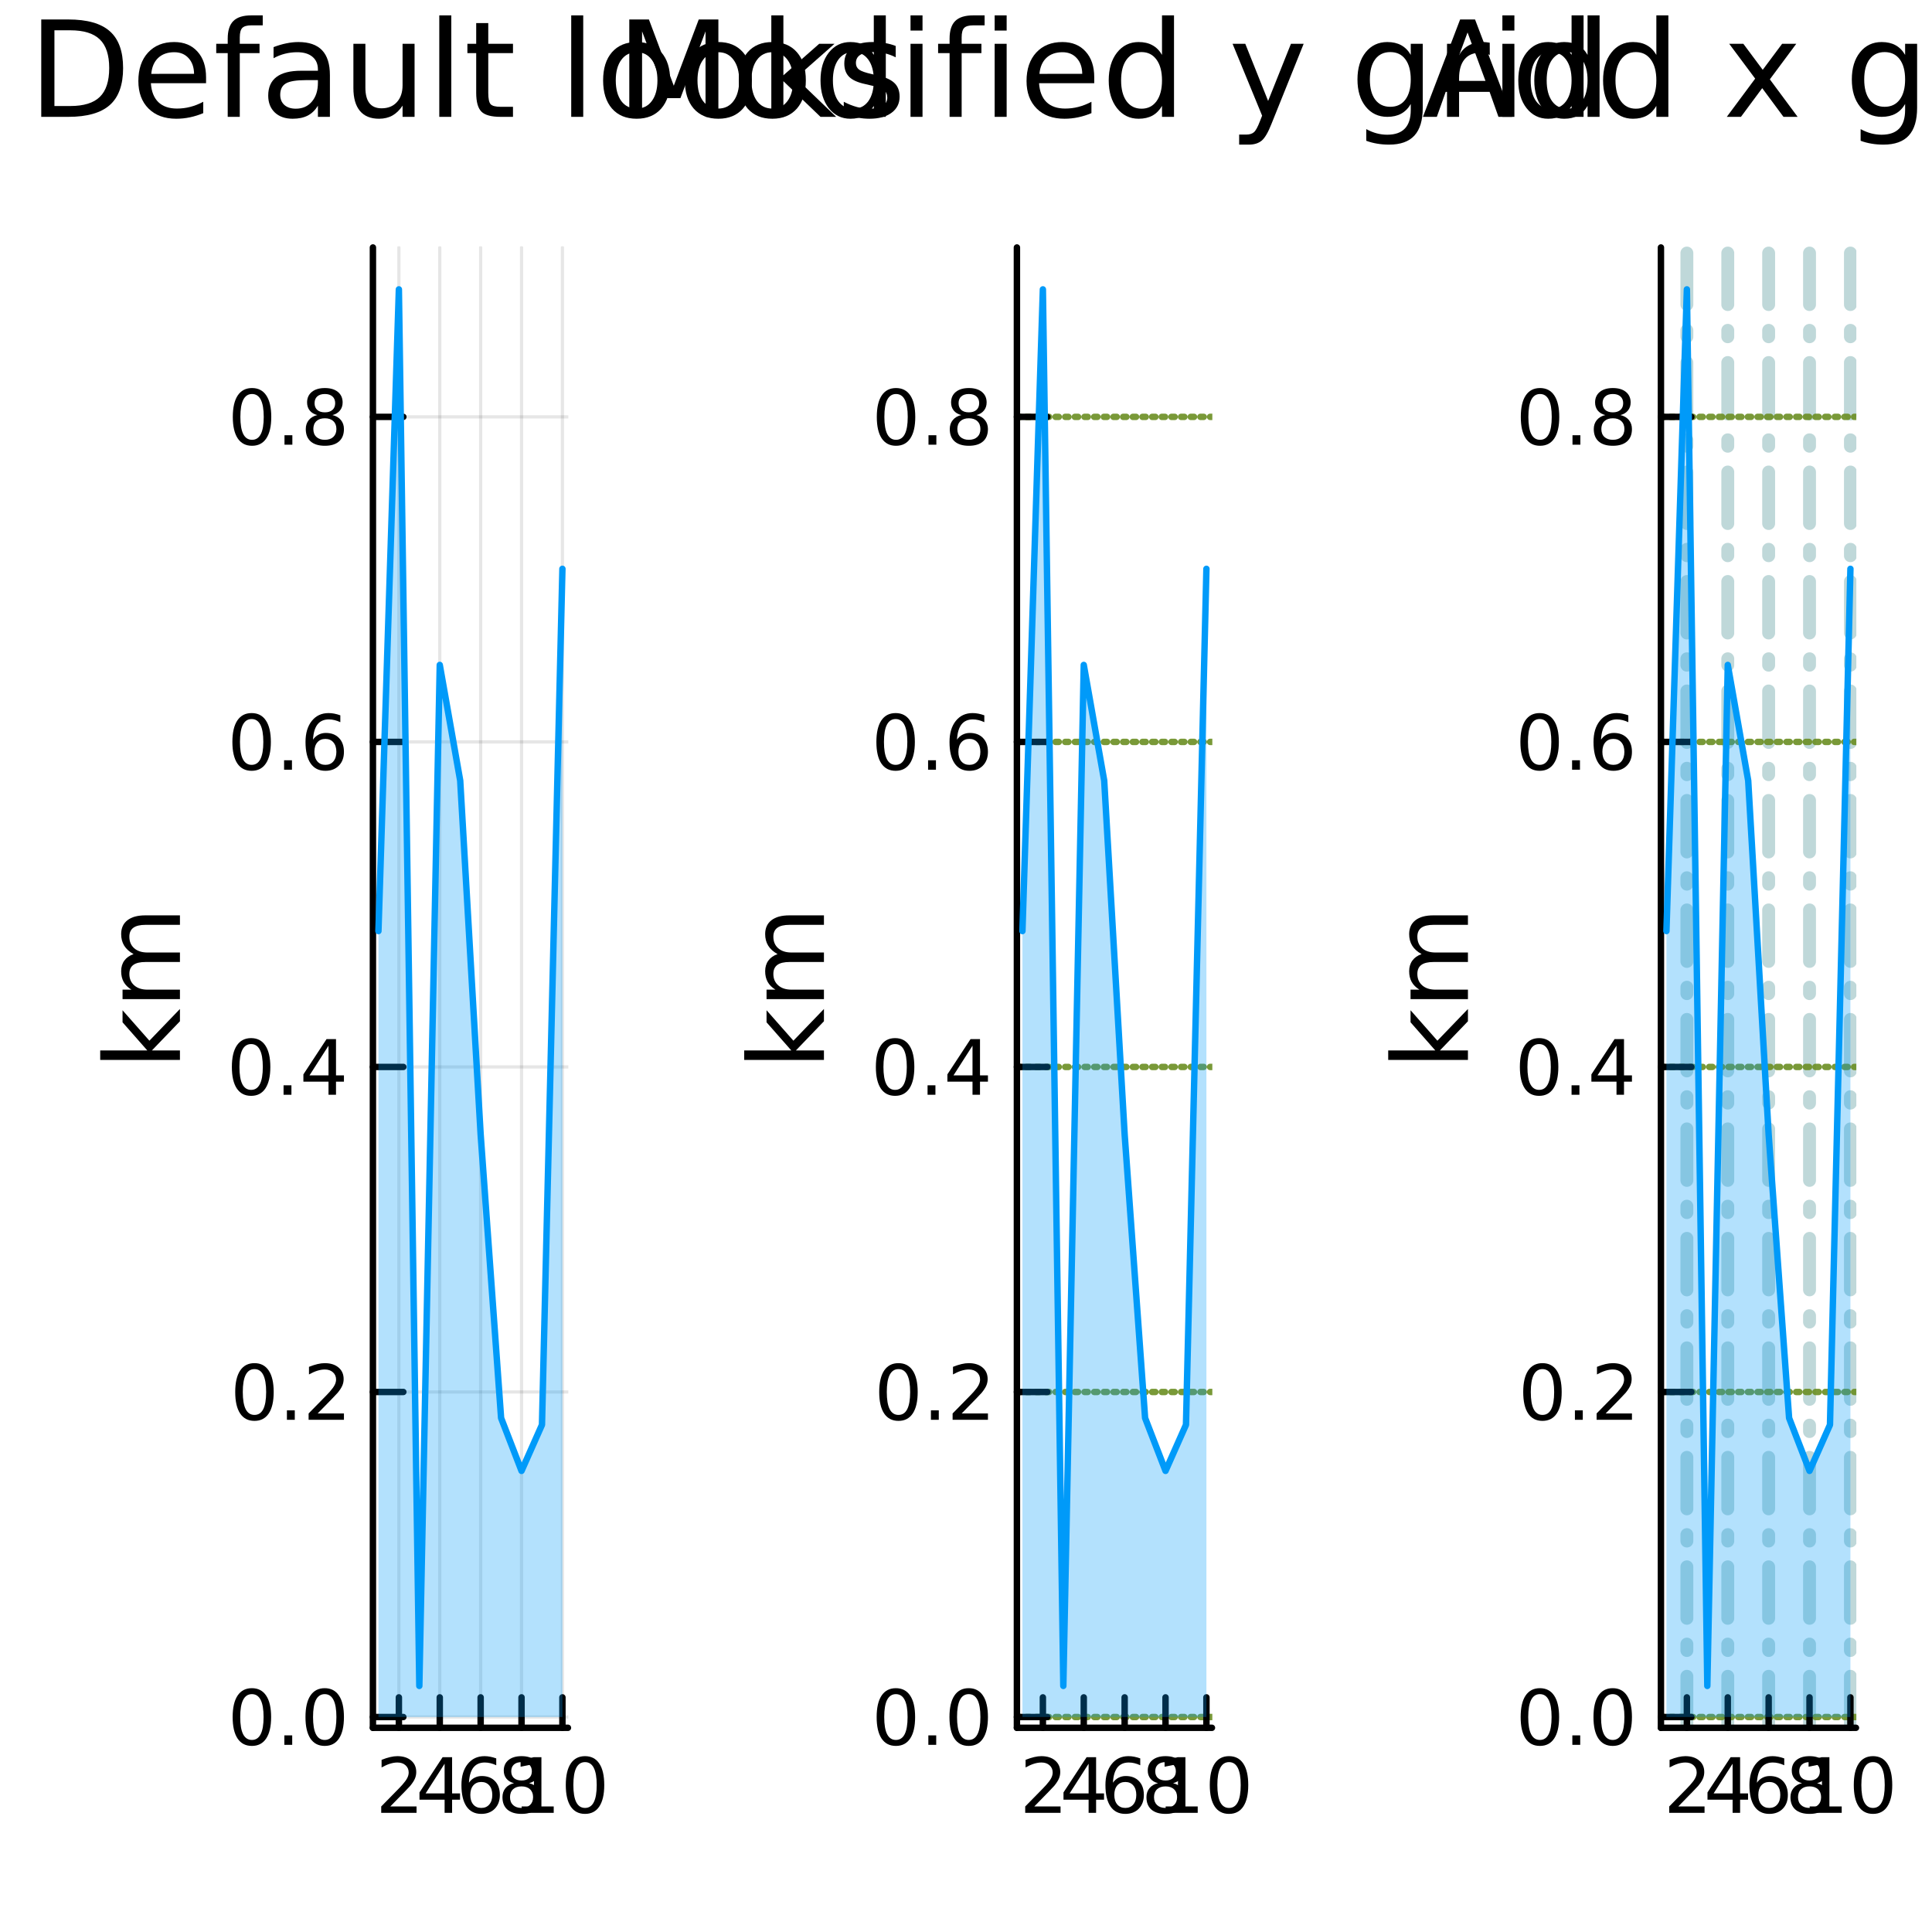 <?xml version="1.0" encoding="utf-8"?>
<svg xmlns="http://www.w3.org/2000/svg" xmlns:xlink="http://www.w3.org/1999/xlink" width="300" height="300" viewBox="0 0 1200 1200">
<rect x="0" y="0" width="1200" height="1200" fill="#333333" stroke="none"/>
<defs>
  <clipPath id="clip750">
    <rect x="0" y="0" width="1200" height="1200"/>
  </clipPath>
</defs>
<path clip-path="url(#clip750)" d="M0 1200 L1200 1200 L1200 0 L0 0  Z" fill="#ffffff" fill-rule="evenodd" fill-opacity="1"/>
<defs>
  <clipPath id="clip751">
    <rect x="240" y="120" width="841" height="841"/>
  </clipPath>
</defs>
<path clip-path="url(#clip750)" d="M231.626 1073.17 L352.756 1073.17 L352.756 153.712 L231.626 153.712  Z" fill="#ffffff" fill-rule="evenodd" fill-opacity="1"/>
<defs>
  <clipPath id="clip752">
    <rect x="231" y="153" width="122" height="920"/>
  </clipPath>
</defs>
<polyline clip-path="url(#clip752)" style="stroke:#000000; stroke-linecap:round; stroke-linejoin:round; stroke-width:2; stroke-opacity:0.1; fill:none" points="247.751,1073.17 247.751,153.712 "/>
<polyline clip-path="url(#clip752)" style="stroke:#000000; stroke-linecap:round; stroke-linejoin:round; stroke-width:2; stroke-opacity:0.1; fill:none" points="273.146,1073.17 273.146,153.712 "/>
<polyline clip-path="url(#clip752)" style="stroke:#000000; stroke-linecap:round; stroke-linejoin:round; stroke-width:2; stroke-opacity:0.1; fill:none" points="298.54,1073.17 298.54,153.712 "/>
<polyline clip-path="url(#clip752)" style="stroke:#000000; stroke-linecap:round; stroke-linejoin:round; stroke-width:2; stroke-opacity:0.1; fill:none" points="323.934,1073.17 323.934,153.712 "/>
<polyline clip-path="url(#clip752)" style="stroke:#000000; stroke-linecap:round; stroke-linejoin:round; stroke-width:2; stroke-opacity:0.1; fill:none" points="349.328,1073.17 349.328,153.712 "/>
<polyline clip-path="url(#clip752)" style="stroke:#000000; stroke-linecap:round; stroke-linejoin:round; stroke-width:2; stroke-opacity:0.1; fill:none" points="231.626,1066.47 352.756,1066.47 "/>
<polyline clip-path="url(#clip752)" style="stroke:#000000; stroke-linecap:round; stroke-linejoin:round; stroke-width:2; stroke-opacity:0.1; fill:none" points="231.626,864.581 352.756,864.581 "/>
<polyline clip-path="url(#clip752)" style="stroke:#000000; stroke-linecap:round; stroke-linejoin:round; stroke-width:2; stroke-opacity:0.1; fill:none" points="231.626,662.697 352.756,662.697 "/>
<polyline clip-path="url(#clip752)" style="stroke:#000000; stroke-linecap:round; stroke-linejoin:round; stroke-width:2; stroke-opacity:0.1; fill:none" points="231.626,460.812 352.756,460.812 "/>
<polyline clip-path="url(#clip752)" style="stroke:#000000; stroke-linecap:round; stroke-linejoin:round; stroke-width:2; stroke-opacity:0.1; fill:none" points="231.626,258.927 352.756,258.927 "/>
<polyline clip-path="url(#clip750)" style="stroke:#000000; stroke-linecap:round; stroke-linejoin:round; stroke-width:4; stroke-opacity:1; fill:none" points="231.626,1073.17 352.756,1073.17 "/>
<polyline clip-path="url(#clip750)" style="stroke:#000000; stroke-linecap:round; stroke-linejoin:round; stroke-width:4; stroke-opacity:1; fill:none" points="247.751,1073.17 247.751,1054.27 "/>
<polyline clip-path="url(#clip750)" style="stroke:#000000; stroke-linecap:round; stroke-linejoin:round; stroke-width:4; stroke-opacity:1; fill:none" points="273.146,1073.17 273.146,1054.27 "/>
<polyline clip-path="url(#clip750)" style="stroke:#000000; stroke-linecap:round; stroke-linejoin:round; stroke-width:4; stroke-opacity:1; fill:none" points="298.54,1073.17 298.54,1054.27 "/>
<polyline clip-path="url(#clip750)" style="stroke:#000000; stroke-linecap:round; stroke-linejoin:round; stroke-width:4; stroke-opacity:1; fill:none" points="323.934,1073.17 323.934,1054.27 "/>
<polyline clip-path="url(#clip750)" style="stroke:#000000; stroke-linecap:round; stroke-linejoin:round; stroke-width:4; stroke-opacity:1; fill:none" points="349.328,1073.17 349.328,1054.27 "/>
<path clip-path="url(#clip750)" d="M242.404 1122.03 L258.724 1122.03 L258.724 1125.97 L236.779 1125.97 L236.779 1122.03 Q239.441 1119.28 244.025 1114.65 Q248.631 1110 249.812 1108.65 Q252.057 1106.13 252.937 1104.39 Q253.839 1102.63 253.839 1100.94 Q253.839 1098.19 251.895 1096.45 Q249.974 1094.72 246.872 1094.72 Q244.673 1094.72 242.219 1095.48 Q239.789 1096.25 237.011 1097.8 L237.011 1093.07 Q239.835 1091.94 242.289 1091.36 Q244.742 1090.78 246.779 1090.78 Q252.15 1090.78 255.344 1093.47 Q258.538 1096.15 258.538 1100.64 Q258.538 1102.77 257.728 1104.69 Q256.941 1106.59 254.835 1109.19 Q254.256 1109.86 251.154 1113.07 Q248.052 1116.27 242.404 1122.03 Z" fill="#000000" fill-rule="nonzero" fill-opacity="1" /><path clip-path="url(#clip750)" d="M276.155 1095.48 L264.349 1113.93 L276.155 1113.93 L276.155 1095.48 M274.928 1091.41 L280.808 1091.41 L280.808 1113.93 L285.738 1113.93 L285.738 1117.82 L280.808 1117.82 L280.808 1125.97 L276.155 1125.97 L276.155 1117.82 L260.553 1117.82 L260.553 1113.31 L274.928 1091.41 Z" fill="#000000" fill-rule="nonzero" fill-opacity="1" /><path clip-path="url(#clip750)" d="M298.945 1106.82 Q295.797 1106.82 293.945 1108.98 Q292.116 1111.13 292.116 1114.88 Q292.116 1118.61 293.945 1120.78 Q295.797 1122.94 298.945 1122.94 Q302.093 1122.94 303.922 1120.78 Q305.773 1118.61 305.773 1114.88 Q305.773 1111.13 303.922 1108.98 Q302.093 1106.82 298.945 1106.82 M308.227 1092.17 L308.227 1096.43 Q306.468 1095.6 304.662 1095.16 Q302.88 1094.72 301.121 1094.72 Q296.491 1094.72 294.037 1097.84 Q291.607 1100.97 291.26 1107.29 Q292.625 1105.27 294.685 1104.21 Q296.746 1103.12 299.222 1103.12 Q304.431 1103.12 307.44 1106.29 Q310.472 1109.44 310.472 1114.88 Q310.472 1120.2 307.324 1123.42 Q304.176 1126.64 298.945 1126.64 Q292.949 1126.64 289.778 1122.06 Q286.607 1117.45 286.607 1108.72 Q286.607 1100.53 290.496 1095.67 Q294.385 1090.78 300.935 1090.78 Q302.695 1090.78 304.477 1091.13 Q306.283 1091.48 308.227 1092.17 Z" fill="#000000" fill-rule="nonzero" fill-opacity="1" /><path clip-path="url(#clip750)" d="M323.934 1109.56 Q320.6 1109.56 318.679 1111.34 Q316.781 1113.12 316.781 1116.25 Q316.781 1119.37 318.679 1121.15 Q320.6 1122.94 323.934 1122.94 Q327.267 1122.94 329.188 1121.15 Q331.11 1119.35 331.11 1116.25 Q331.11 1113.12 329.188 1111.34 Q327.29 1109.56 323.934 1109.56 M319.258 1107.57 Q316.249 1106.82 314.559 1104.76 Q312.892 1102.7 312.892 1099.74 Q312.892 1095.6 315.832 1093.19 Q318.795 1090.78 323.934 1090.78 Q329.096 1090.78 332.035 1093.19 Q334.975 1095.6 334.975 1099.74 Q334.975 1102.7 333.285 1104.76 Q331.619 1106.82 328.633 1107.57 Q332.012 1108.35 333.887 1110.64 Q335.785 1112.94 335.785 1116.25 Q335.785 1121.27 332.707 1123.95 Q329.651 1126.64 323.934 1126.64 Q318.216 1126.64 315.137 1123.95 Q312.082 1121.27 312.082 1116.25 Q312.082 1112.94 313.98 1110.64 Q315.878 1108.35 319.258 1107.57 M317.545 1100.18 Q317.545 1102.87 319.211 1104.37 Q320.901 1105.88 323.934 1105.88 Q326.943 1105.88 328.633 1104.37 Q330.346 1102.87 330.346 1100.18 Q330.346 1097.5 328.633 1095.99 Q326.943 1094.49 323.934 1094.49 Q320.901 1094.49 319.211 1095.99 Q317.545 1097.5 317.545 1100.18 Z" fill="#000000" fill-rule="nonzero" fill-opacity="1" /><path clip-path="url(#clip750)" d="M324.015 1122.03 L331.654 1122.03 L331.654 1095.67 L323.344 1097.33 L323.344 1093.07 L331.608 1091.41 L336.284 1091.41 L336.284 1122.03 L343.923 1122.03 L343.923 1125.97 L324.015 1125.97 L324.015 1122.03 Z" fill="#000000" fill-rule="nonzero" fill-opacity="1" /><path clip-path="url(#clip750)" d="M363.367 1094.49 Q359.756 1094.49 357.927 1098.05 Q356.122 1101.59 356.122 1108.72 Q356.122 1115.83 357.927 1119.39 Q359.756 1122.94 363.367 1122.94 Q367.001 1122.94 368.807 1119.39 Q370.635 1115.83 370.635 1108.72 Q370.635 1101.59 368.807 1098.05 Q367.001 1094.49 363.367 1094.49 M363.367 1090.78 Q369.177 1090.78 372.233 1095.39 Q375.311 1099.97 375.311 1108.72 Q375.311 1117.45 372.233 1122.06 Q369.177 1126.64 363.367 1126.64 Q357.557 1126.64 354.478 1122.06 Q351.423 1117.45 351.423 1108.72 Q351.423 1099.97 354.478 1095.39 Q357.557 1090.78 363.367 1090.78 Z" fill="#000000" fill-rule="nonzero" fill-opacity="1" /><polyline clip-path="url(#clip750)" style="stroke:#000000; stroke-linecap:round; stroke-linejoin:round; stroke-width:4; stroke-opacity:1; fill:none" points="231.626,1073.17 231.626,153.712 "/>
<polyline clip-path="url(#clip750)" style="stroke:#000000; stroke-linecap:round; stroke-linejoin:round; stroke-width:4; stroke-opacity:1; fill:none" points="231.626,1066.47 250.524,1066.47 "/>
<polyline clip-path="url(#clip750)" style="stroke:#000000; stroke-linecap:round; stroke-linejoin:round; stroke-width:4; stroke-opacity:1; fill:none" points="231.626,864.581 250.524,864.581 "/>
<polyline clip-path="url(#clip750)" style="stroke:#000000; stroke-linecap:round; stroke-linejoin:round; stroke-width:4; stroke-opacity:1; fill:none" points="231.626,662.697 250.524,662.697 "/>
<polyline clip-path="url(#clip750)" style="stroke:#000000; stroke-linecap:round; stroke-linejoin:round; stroke-width:4; stroke-opacity:1; fill:none" points="231.626,460.812 250.524,460.812 "/>
<polyline clip-path="url(#clip750)" style="stroke:#000000; stroke-linecap:round; stroke-linejoin:round; stroke-width:4; stroke-opacity:1; fill:none" points="231.626,258.927 250.524,258.927 "/>
<path clip-path="url(#clip750)" d="M156.451 1052.26 Q152.84 1052.26 151.011 1055.83 Q149.205 1059.37 149.205 1066.5 Q149.205 1073.61 151.011 1077.17 Q152.84 1080.71 156.451 1080.71 Q160.085 1080.71 161.89 1077.17 Q163.719 1073.61 163.719 1066.5 Q163.719 1059.37 161.89 1055.83 Q160.085 1052.26 156.451 1052.26 M156.451 1048.56 Q162.261 1048.56 165.316 1053.17 Q168.395 1057.75 168.395 1066.5 Q168.395 1075.23 165.316 1079.83 Q162.261 1084.42 156.451 1084.42 Q150.64 1084.42 147.562 1079.83 Q144.506 1075.23 144.506 1066.5 Q144.506 1057.75 147.562 1053.17 Q150.64 1048.56 156.451 1048.56 Z" fill="#000000" fill-rule="nonzero" fill-opacity="1" /><path clip-path="url(#clip750)" d="M176.613 1077.87 L181.497 1077.87 L181.497 1083.75 L176.613 1083.75 L176.613 1077.87 Z" fill="#000000" fill-rule="nonzero" fill-opacity="1" /><path clip-path="url(#clip750)" d="M201.682 1052.26 Q198.071 1052.26 196.242 1055.83 Q194.437 1059.37 194.437 1066.5 Q194.437 1073.61 196.242 1077.17 Q198.071 1080.71 201.682 1080.71 Q205.316 1080.71 207.122 1077.17 Q208.95 1073.61 208.95 1066.5 Q208.95 1059.37 207.122 1055.83 Q205.316 1052.26 201.682 1052.26 M201.682 1048.56 Q207.492 1048.56 210.548 1053.17 Q213.626 1057.75 213.626 1066.5 Q213.626 1075.23 210.548 1079.83 Q207.492 1084.42 201.682 1084.42 Q195.872 1084.42 192.793 1079.83 Q189.738 1075.23 189.738 1066.5 Q189.738 1057.75 192.793 1053.17 Q195.872 1048.56 201.682 1048.56 Z" fill="#000000" fill-rule="nonzero" fill-opacity="1" /><path clip-path="url(#clip750)" d="M158.048 850.38 Q154.437 850.38 152.608 853.945 Q150.803 857.486 150.803 864.616 Q150.803 871.723 152.608 875.287 Q154.437 878.829 158.048 878.829 Q161.682 878.829 163.488 875.287 Q165.316 871.723 165.316 864.616 Q165.316 857.486 163.488 853.945 Q161.682 850.38 158.048 850.38 M158.048 846.676 Q163.858 846.676 166.914 851.283 Q169.992 855.866 169.992 864.616 Q169.992 873.343 166.914 877.949 Q163.858 882.533 158.048 882.533 Q152.238 882.533 149.159 877.949 Q146.103 873.343 146.103 864.616 Q146.103 855.866 149.159 851.283 Q152.238 846.676 158.048 846.676 Z" fill="#000000" fill-rule="nonzero" fill-opacity="1" /><path clip-path="url(#clip750)" d="M178.21 875.982 L183.094 875.982 L183.094 881.861 L178.21 881.861 L178.21 875.982 Z" fill="#000000" fill-rule="nonzero" fill-opacity="1" /><path clip-path="url(#clip750)" d="M197.307 877.926 L213.626 877.926 L213.626 881.861 L191.682 881.861 L191.682 877.926 Q194.344 875.172 198.927 870.542 Q203.534 865.889 204.714 864.547 Q206.96 862.023 207.839 860.287 Q208.742 858.528 208.742 856.838 Q208.742 854.084 206.798 852.348 Q204.876 850.612 201.774 850.612 Q199.575 850.612 197.122 851.375 Q194.691 852.139 191.913 853.69 L191.913 848.968 Q194.737 847.834 197.191 847.255 Q199.645 846.676 201.682 846.676 Q207.052 846.676 210.247 849.362 Q213.441 852.047 213.441 856.537 Q213.441 858.667 212.631 860.588 Q211.844 862.486 209.737 865.079 Q209.159 865.75 206.057 868.968 Q202.955 872.162 197.307 877.926 Z" fill="#000000" fill-rule="nonzero" fill-opacity="1" /><path clip-path="url(#clip750)" d="M155.965 648.495 Q152.353 648.495 150.525 652.06 Q148.719 655.602 148.719 662.731 Q148.719 669.838 150.525 673.403 Q152.353 676.944 155.965 676.944 Q159.599 676.944 161.404 673.403 Q163.233 669.838 163.233 662.731 Q163.233 655.602 161.404 652.06 Q159.599 648.495 155.965 648.495 M155.965 644.792 Q161.775 644.792 164.83 649.398 Q167.909 653.981 167.909 662.731 Q167.909 671.458 164.83 676.065 Q161.775 680.648 155.965 680.648 Q150.154 680.648 147.076 676.065 Q144.02 671.458 144.02 662.731 Q144.02 653.981 147.076 649.398 Q150.154 644.792 155.965 644.792 Z" fill="#000000" fill-rule="nonzero" fill-opacity="1" /><path clip-path="url(#clip750)" d="M176.126 674.097 L181.011 674.097 L181.011 679.977 L176.126 679.977 L176.126 674.097 Z" fill="#000000" fill-rule="nonzero" fill-opacity="1" /><path clip-path="url(#clip750)" d="M204.043 649.491 L192.237 667.94 L204.043 667.94 L204.043 649.491 M202.816 645.417 L208.696 645.417 L208.696 667.94 L213.626 667.94 L213.626 671.829 L208.696 671.829 L208.696 679.977 L204.043 679.977 L204.043 671.829 L188.441 671.829 L188.441 667.315 L202.816 645.417 Z" fill="#000000" fill-rule="nonzero" fill-opacity="1" /><path clip-path="url(#clip750)" d="M156.289 446.611 Q152.678 446.611 150.849 450.176 Q149.043 453.717 149.043 460.847 Q149.043 467.953 150.849 471.518 Q152.678 475.06 156.289 475.06 Q159.923 475.06 161.728 471.518 Q163.557 467.953 163.557 460.847 Q163.557 453.717 161.728 450.176 Q159.923 446.611 156.289 446.611 M156.289 442.907 Q162.099 442.907 165.154 447.514 Q168.233 452.097 168.233 460.847 Q168.233 469.574 165.154 474.18 Q162.099 478.763 156.289 478.763 Q150.478 478.763 147.4 474.18 Q144.344 469.574 144.344 460.847 Q144.344 452.097 147.4 447.514 Q150.478 442.907 156.289 442.907 Z" fill="#000000" fill-rule="nonzero" fill-opacity="1" /><path clip-path="url(#clip750)" d="M176.451 472.213 L181.335 472.213 L181.335 478.092 L176.451 478.092 L176.451 472.213 Z" fill="#000000" fill-rule="nonzero" fill-opacity="1" /><path clip-path="url(#clip750)" d="M202.099 458.949 Q198.95 458.949 197.099 461.101 Q195.27 463.254 195.27 467.004 Q195.27 470.731 197.099 472.907 Q198.95 475.06 202.099 475.06 Q205.247 475.06 207.075 472.907 Q208.927 470.731 208.927 467.004 Q208.927 463.254 207.075 461.101 Q205.247 458.949 202.099 458.949 M211.381 444.296 L211.381 448.555 Q209.622 447.722 207.816 447.282 Q206.034 446.842 204.274 446.842 Q199.645 446.842 197.191 449.967 Q194.761 453.092 194.413 459.412 Q195.779 457.398 197.839 456.333 Q199.899 455.245 202.376 455.245 Q207.585 455.245 210.594 458.416 Q213.626 461.564 213.626 467.004 Q213.626 472.328 210.478 475.546 Q207.33 478.763 202.099 478.763 Q196.103 478.763 192.932 474.18 Q189.761 469.574 189.761 460.847 Q189.761 452.652 193.65 447.791 Q197.538 442.907 204.089 442.907 Q205.849 442.907 207.631 443.254 Q209.436 443.602 211.381 444.296 Z" fill="#000000" fill-rule="nonzero" fill-opacity="1" /><path clip-path="url(#clip750)" d="M156.543 244.726 Q152.932 244.726 151.103 248.291 Q149.298 251.833 149.298 258.962 Q149.298 266.069 151.103 269.633 Q152.932 273.175 156.543 273.175 Q160.177 273.175 161.983 269.633 Q163.812 266.069 163.812 258.962 Q163.812 251.833 161.983 248.291 Q160.177 244.726 156.543 244.726 M156.543 241.022 Q162.353 241.022 165.409 245.629 Q168.488 250.212 168.488 258.962 Q168.488 267.689 165.409 272.295 Q162.353 276.879 156.543 276.879 Q150.733 276.879 147.654 272.295 Q144.599 267.689 144.599 258.962 Q144.599 250.212 147.654 245.629 Q150.733 241.022 156.543 241.022 Z" fill="#000000" fill-rule="nonzero" fill-opacity="1" /><path clip-path="url(#clip750)" d="M176.705 270.328 L181.589 270.328 L181.589 276.207 L176.705 276.207 L176.705 270.328 Z" fill="#000000" fill-rule="nonzero" fill-opacity="1" /><path clip-path="url(#clip750)" d="M201.774 259.796 Q198.441 259.796 196.52 261.578 Q194.622 263.36 194.622 266.485 Q194.622 269.61 196.52 271.393 Q198.441 273.175 201.774 273.175 Q205.108 273.175 207.029 271.393 Q208.95 269.587 208.95 266.485 Q208.95 263.36 207.029 261.578 Q205.131 259.796 201.774 259.796 M197.099 257.805 Q194.089 257.064 192.4 255.004 Q190.733 252.944 190.733 249.981 Q190.733 245.837 193.673 243.43 Q196.636 241.022 201.774 241.022 Q206.936 241.022 209.876 243.43 Q212.816 245.837 212.816 249.981 Q212.816 252.944 211.126 255.004 Q209.46 257.064 206.474 257.805 Q209.853 258.592 211.728 260.883 Q213.626 263.175 213.626 266.485 Q213.626 271.508 210.548 274.194 Q207.492 276.879 201.774 276.879 Q196.057 276.879 192.978 274.194 Q189.923 271.508 189.923 266.485 Q189.923 263.175 191.821 260.883 Q193.719 258.592 197.099 257.805 M195.386 250.421 Q195.386 253.106 197.052 254.61 Q198.742 256.115 201.774 256.115 Q204.784 256.115 206.474 254.61 Q208.186 253.106 208.186 250.421 Q208.186 247.735 206.474 246.231 Q204.784 244.726 201.774 244.726 Q198.742 244.726 197.052 246.231 Q195.386 247.735 195.386 250.421 Z" fill="#000000" fill-rule="nonzero" fill-opacity="1" /><path clip-path="url(#clip750)" d="M62.239 658.334 L62.239 652.446 L91.489 652.446 L76.116 634.972 L76.116 627.492 L92.794 646.398 L111.764 626.697 L111.764 634.335 L94.354 652.446 L111.764 652.446 L111.764 658.334 L62.239 658.334 Z" fill="#000000" fill-rule="nonzero" fill-opacity="1" /><path clip-path="url(#clip750)" d="M82.959 592.608 Q79.013 590.412 77.135 587.357 Q75.257 584.301 75.257 580.163 Q75.257 574.593 79.172 571.57 Q83.055 568.546 90.248 568.546 L111.764 568.546 L111.764 574.434 L90.439 574.434 Q85.315 574.434 82.832 576.248 Q80.349 578.063 80.349 581.787 Q80.349 586.338 83.373 588.98 Q86.397 591.622 91.617 591.622 L111.764 591.622 L111.764 597.51 L90.439 597.51 Q85.283 597.51 82.832 599.324 Q80.349 601.138 80.349 604.926 Q80.349 609.414 83.405 612.055 Q86.429 614.697 91.617 614.697 L111.764 614.697 L111.764 620.586 L76.116 620.586 L76.116 614.697 L81.654 614.697 Q78.376 612.692 76.816 609.891 Q75.257 607.09 75.257 603.239 Q75.257 599.356 77.23 596.65 Q79.204 593.913 82.959 592.608 Z" fill="#000000" fill-rule="nonzero" fill-opacity="1" /><path clip-path="url(#clip750)" d="M33.804 18.82 L33.804 65.852 L43.688 65.852 Q56.206 65.852 61.998 60.18 Q67.832 54.509 67.832 42.275 Q67.832 30.122 61.998 24.492 Q56.206 18.82 43.688 18.82 L33.804 18.82 M25.621 12.096 L42.433 12.096 Q60.014 12.096 68.237 19.428 Q76.46 26.72 76.46 42.275 Q76.46 57.912 68.196 65.244 Q59.932 72.576 42.433 72.576 L25.621 72.576 L25.621 12.096 Z" fill="#000000" fill-rule="nonzero" fill-opacity="1" /><path clip-path="url(#clip750)" d="M127.988 48.028 L127.988 51.673 L93.717 51.673 Q94.203 59.37 98.335 63.421 Q102.507 67.431 109.921 67.431 Q114.215 67.431 118.225 66.378 Q122.276 65.325 126.246 63.218 L126.246 70.267 Q122.235 71.968 118.022 72.86 Q113.81 73.751 109.475 73.751 Q98.619 73.751 92.259 67.431 Q85.939 61.112 85.939 50.337 Q85.939 39.197 91.935 32.675 Q97.971 26.112 108.179 26.112 Q117.334 26.112 122.64 32.026 Q127.988 37.9 127.988 48.028 M120.534 45.84 Q120.453 39.723 117.091 36.077 Q113.769 32.431 108.26 32.431 Q102.021 32.431 98.254 35.956 Q94.527 39.48 93.96 45.88 L120.534 45.84 Z" fill="#000000" fill-rule="nonzero" fill-opacity="1" /><path clip-path="url(#clip750)" d="M163.19 9.544 L163.19 15.742 L156.06 15.742 Q152.05 15.742 150.47 17.362 Q148.931 18.983 148.931 23.195 L148.931 27.206 L161.205 27.206 L161.205 32.999 L148.931 32.999 L148.931 72.576 L141.437 72.576 L141.437 32.999 L134.307 32.999 L134.307 27.206 L141.437 27.206 L141.437 24.046 Q141.437 16.471 144.961 13.028 Q148.485 9.544 156.141 9.544 L163.19 9.544 Z" fill="#000000" fill-rule="nonzero" fill-opacity="1" /><path clip-path="url(#clip750)" d="M190.048 49.769 Q181.014 49.769 177.53 51.835 Q174.046 53.901 174.046 58.884 Q174.046 62.854 176.639 65.203 Q179.272 67.512 183.769 67.512 Q189.967 67.512 193.693 63.137 Q197.461 58.722 197.461 51.43 L197.461 49.769 L190.048 49.769 M204.914 46.691 L204.914 72.576 L197.461 72.576 L197.461 65.689 Q194.909 69.821 191.101 71.806 Q187.293 73.751 181.784 73.751 Q174.816 73.751 170.684 69.862 Q166.593 65.933 166.593 59.37 Q166.593 51.714 171.697 47.825 Q176.842 43.936 187.009 43.936 L197.461 43.936 L197.461 43.207 Q197.461 38.062 194.058 35.267 Q190.696 32.431 184.579 32.431 Q180.69 32.431 177.004 33.363 Q173.317 34.295 169.915 36.158 L169.915 29.272 Q174.006 27.692 177.854 26.922 Q181.703 26.112 185.348 26.112 Q195.192 26.112 200.053 31.216 Q204.914 36.32 204.914 46.691 Z" fill="#000000" fill-rule="nonzero" fill-opacity="1" /><path clip-path="url(#clip750)" d="M219.498 54.671 L219.498 27.206 L226.951 27.206 L226.951 54.387 Q226.951 60.828 229.463 64.069 Q231.974 67.269 236.998 67.269 Q243.033 67.269 246.517 63.421 Q250.041 59.573 250.041 52.929 L250.041 27.206 L257.495 27.206 L257.495 72.576 L250.041 72.576 L250.041 65.608 Q247.327 69.74 243.722 71.766 Q240.157 73.751 235.418 73.751 Q227.599 73.751 223.549 68.89 Q219.498 64.029 219.498 54.671 M238.253 26.112 L238.253 26.112 Z" fill="#000000" fill-rule="nonzero" fill-opacity="1" /><path clip-path="url(#clip750)" d="M272.848 9.544 L280.302 9.544 L280.302 72.576 L272.848 72.576 L272.848 9.544 Z" fill="#000000" fill-rule="nonzero" fill-opacity="1" /><path clip-path="url(#clip750)" d="M303.27 14.324 L303.27 27.206 L318.623 27.206 L318.623 32.999 L303.27 32.999 L303.27 57.628 Q303.27 63.178 304.769 64.758 Q306.308 66.338 310.967 66.338 L318.623 66.338 L318.623 72.576 L310.967 72.576 Q302.339 72.576 299.057 69.376 Q295.776 66.135 295.776 57.628 L295.776 32.999 L290.307 32.999 L290.307 27.206 L295.776 27.206 L295.776 14.324 L303.27 14.324 Z" fill="#000000" fill-rule="nonzero" fill-opacity="1" /><path clip-path="url(#clip750)" d="M354.798 9.544 L362.251 9.544 L362.251 72.576 L354.798 72.576 L354.798 9.544 Z" fill="#000000" fill-rule="nonzero" fill-opacity="1" /><path clip-path="url(#clip750)" d="M395.428 32.431 Q389.433 32.431 385.949 37.131 Q382.465 41.789 382.465 49.931 Q382.465 58.074 385.909 62.773 Q389.393 67.431 395.428 67.431 Q401.383 67.431 404.867 62.732 Q408.351 58.033 408.351 49.931 Q408.351 41.87 404.867 37.171 Q401.383 32.431 395.428 32.431 M395.428 26.112 Q405.151 26.112 410.7 32.431 Q416.25 38.751 416.25 49.931 Q416.25 61.071 410.7 67.431 Q405.151 73.751 395.428 73.751 Q385.666 73.751 380.116 67.431 Q374.607 61.071 374.607 49.931 Q374.607 38.751 380.116 32.431 Q385.666 26.112 395.428 26.112 Z" fill="#000000" fill-rule="nonzero" fill-opacity="1" /><path clip-path="url(#clip750)" d="M446.186 32.431 Q440.191 32.431 436.707 37.131 Q433.223 41.789 433.223 49.931 Q433.223 58.074 436.667 62.773 Q440.15 67.431 446.186 67.431 Q452.141 67.431 455.625 62.732 Q459.109 58.033 459.109 49.931 Q459.109 41.87 455.625 37.171 Q452.141 32.431 446.186 32.431 M446.186 26.112 Q455.908 26.112 461.458 32.431 Q467.008 38.751 467.008 49.931 Q467.008 61.071 461.458 67.431 Q455.908 73.751 446.186 73.751 Q436.424 73.751 430.874 67.431 Q425.365 61.071 425.365 49.931 Q425.365 38.751 430.874 32.431 Q436.424 26.112 446.186 26.112 Z" fill="#000000" fill-rule="nonzero" fill-opacity="1" /><path clip-path="url(#clip750)" d="M479.08 9.544 L486.574 9.544 L486.574 46.772 L508.813 27.206 L518.333 27.206 L494.27 48.433 L519.346 72.576 L509.623 72.576 L486.574 50.418 L486.574 72.576 L479.08 72.576 L479.08 9.544 Z" fill="#000000" fill-rule="nonzero" fill-opacity="1" /><path clip-path="url(#clip750)" d="M556.33 28.543 L556.33 35.591 Q553.171 33.971 549.768 33.161 Q546.365 32.35 542.719 32.35 Q537.17 32.35 534.374 34.052 Q531.62 35.753 531.62 39.156 Q531.62 41.749 533.605 43.248 Q535.59 44.706 541.585 46.043 L544.137 46.61 Q552.077 48.311 555.399 51.43 Q558.761 54.509 558.761 60.059 Q558.761 66.378 553.738 70.064 Q548.755 73.751 540.005 73.751 Q536.359 73.751 532.389 73.022 Q528.46 72.333 524.085 70.915 L524.085 63.218 Q528.217 65.365 532.227 66.459 Q536.238 67.512 540.167 67.512 Q545.433 67.512 548.269 65.73 Q551.105 63.907 551.105 60.626 Q551.105 57.588 549.039 55.967 Q547.013 54.347 540.086 52.848 L537.494 52.24 Q530.567 50.782 527.488 47.785 Q524.409 44.746 524.409 39.48 Q524.409 33.08 528.946 29.596 Q533.483 26.112 541.828 26.112 Q545.96 26.112 549.606 26.72 Q553.252 27.327 556.33 28.543 Z" fill="#000000" fill-rule="nonzero" fill-opacity="1" /><path clip-path="url(#clip752)" d="M235.054 578.301 L247.751 179.734 L260.449 1047.15 L273.146 413.006 L285.843 484.867 L298.54 704.67 L311.237 880.745 L323.934 913.588 L336.631 884.976 L349.328 353.314 L349.328 1066.47 L336.631 1066.47 L323.934 1066.47 L311.237 1066.47 L298.54 1066.47 L285.843 1066.47 L273.146 1066.47 L260.449 1066.47 L247.751 1066.47 L235.054 1066.47  Z" fill="#009af9" fill-rule="evenodd" fill-opacity="0.3"/>
<polyline clip-path="url(#clip752)" style="stroke:#009af9; stroke-linecap:round; stroke-linejoin:round; stroke-width:4; stroke-opacity:1; fill:none" points="235.054,578.301 247.751,179.734 260.449,1047.15 273.146,413.006 285.843,484.867 298.54,704.67 311.237,880.745 323.934,913.588 336.631,884.976 349.328,353.314 "/>
<path clip-path="url(#clip750)" d="M631.626 1073.17 L752.756 1073.17 L752.756 153.712 L631.626 153.712  Z" fill="#ffffff" fill-rule="evenodd" fill-opacity="1"/>
<defs>
  <clipPath id="clip753">
    <rect x="631" y="153" width="122" height="920"/>
  </clipPath>
</defs>
<polyline clip-path="url(#clip753)" style="stroke:#6b8e23; stroke-linecap:round; stroke-linejoin:round; stroke-width:4; stroke-opacity:0.9; fill:none" stroke-dasharray="2, 4" points="631.626,1066.47 752.756,1066.47 "/>
<polyline clip-path="url(#clip753)" style="stroke:#6b8e23; stroke-linecap:round; stroke-linejoin:round; stroke-width:4; stroke-opacity:0.9; fill:none" stroke-dasharray="2, 4" points="631.626,864.581 752.756,864.581 "/>
<polyline clip-path="url(#clip753)" style="stroke:#6b8e23; stroke-linecap:round; stroke-linejoin:round; stroke-width:4; stroke-opacity:0.9; fill:none" stroke-dasharray="2, 4" points="631.626,662.697 752.756,662.697 "/>
<polyline clip-path="url(#clip753)" style="stroke:#6b8e23; stroke-linecap:round; stroke-linejoin:round; stroke-width:4; stroke-opacity:0.9; fill:none" stroke-dasharray="2, 4" points="631.626,460.812 752.756,460.812 "/>
<polyline clip-path="url(#clip753)" style="stroke:#6b8e23; stroke-linecap:round; stroke-linejoin:round; stroke-width:4; stroke-opacity:0.9; fill:none" stroke-dasharray="2, 4" points="631.626,258.927 752.756,258.927 "/>
<polyline clip-path="url(#clip750)" style="stroke:#000000; stroke-linecap:round; stroke-linejoin:round; stroke-width:4; stroke-opacity:1; fill:none" points="631.626,1073.17 752.756,1073.17 "/>
<polyline clip-path="url(#clip750)" style="stroke:#000000; stroke-linecap:round; stroke-linejoin:round; stroke-width:4; stroke-opacity:1; fill:none" points="647.751,1073.17 647.751,1054.27 "/>
<polyline clip-path="url(#clip750)" style="stroke:#000000; stroke-linecap:round; stroke-linejoin:round; stroke-width:4; stroke-opacity:1; fill:none" points="673.146,1073.17 673.146,1054.27 "/>
<polyline clip-path="url(#clip750)" style="stroke:#000000; stroke-linecap:round; stroke-linejoin:round; stroke-width:4; stroke-opacity:1; fill:none" points="698.54,1073.17 698.54,1054.27 "/>
<polyline clip-path="url(#clip750)" style="stroke:#000000; stroke-linecap:round; stroke-linejoin:round; stroke-width:4; stroke-opacity:1; fill:none" points="723.934,1073.17 723.934,1054.27 "/>
<polyline clip-path="url(#clip750)" style="stroke:#000000; stroke-linecap:round; stroke-linejoin:round; stroke-width:4; stroke-opacity:1; fill:none" points="749.328,1073.17 749.328,1054.27 "/>
<path clip-path="url(#clip750)" d="M642.404 1122.03 L658.724 1122.03 L658.724 1125.97 L636.779 1125.97 L636.779 1122.03 Q639.441 1119.28 644.025 1114.65 Q648.631 1110 649.812 1108.65 Q652.057 1106.13 652.937 1104.39 Q653.839 1102.63 653.839 1100.94 Q653.839 1098.19 651.895 1096.45 Q649.974 1094.72 646.872 1094.72 Q644.673 1094.72 642.219 1095.48 Q639.789 1096.25 637.011 1097.8 L637.011 1093.07 Q639.835 1091.94 642.289 1091.36 Q644.742 1090.78 646.779 1090.78 Q652.15 1090.78 655.344 1093.47 Q658.538 1096.15 658.538 1100.64 Q658.538 1102.77 657.728 1104.69 Q656.941 1106.59 654.835 1109.19 Q654.256 1109.86 651.154 1113.07 Q648.052 1116.27 642.404 1122.03 Z" fill="#000000" fill-rule="nonzero" fill-opacity="1" /><path clip-path="url(#clip750)" d="M676.155 1095.48 L664.349 1113.93 L676.155 1113.93 L676.155 1095.48 M674.928 1091.41 L680.808 1091.41 L680.808 1113.93 L685.738 1113.93 L685.738 1117.82 L680.808 1117.82 L680.808 1125.97 L676.155 1125.97 L676.155 1117.82 L660.553 1117.82 L660.553 1113.31 L674.928 1091.41 Z" fill="#000000" fill-rule="nonzero" fill-opacity="1" /><path clip-path="url(#clip750)" d="M698.945 1106.82 Q695.797 1106.82 693.945 1108.98 Q692.116 1111.13 692.116 1114.88 Q692.116 1118.61 693.945 1120.78 Q695.797 1122.94 698.945 1122.94 Q702.093 1122.94 703.922 1120.78 Q705.773 1118.61 705.773 1114.88 Q705.773 1111.13 703.922 1108.98 Q702.093 1106.82 698.945 1106.82 M708.227 1092.17 L708.227 1096.43 Q706.468 1095.6 704.662 1095.16 Q702.88 1094.72 701.121 1094.72 Q696.491 1094.72 694.037 1097.84 Q691.607 1100.97 691.26 1107.29 Q692.625 1105.27 694.685 1104.21 Q696.746 1103.12 699.222 1103.12 Q704.431 1103.12 707.44 1106.29 Q710.472 1109.44 710.472 1114.88 Q710.472 1120.2 707.324 1123.42 Q704.176 1126.64 698.945 1126.64 Q692.949 1126.64 689.778 1122.06 Q686.607 1117.45 686.607 1108.72 Q686.607 1100.53 690.496 1095.67 Q694.385 1090.78 700.935 1090.78 Q702.695 1090.78 704.477 1091.13 Q706.283 1091.48 708.227 1092.17 Z" fill="#000000" fill-rule="nonzero" fill-opacity="1" /><path clip-path="url(#clip750)" d="M723.934 1109.56 Q720.6 1109.56 718.679 1111.34 Q716.781 1113.12 716.781 1116.25 Q716.781 1119.37 718.679 1121.15 Q720.6 1122.94 723.934 1122.94 Q727.267 1122.94 729.188 1121.15 Q731.11 1119.35 731.11 1116.25 Q731.11 1113.12 729.188 1111.34 Q727.29 1109.56 723.934 1109.56 M719.258 1107.57 Q716.249 1106.82 714.559 1104.76 Q712.892 1102.7 712.892 1099.74 Q712.892 1095.6 715.832 1093.19 Q718.795 1090.78 723.934 1090.78 Q729.096 1090.78 732.035 1093.19 Q734.975 1095.6 734.975 1099.74 Q734.975 1102.7 733.285 1104.76 Q731.619 1106.82 728.633 1107.57 Q732.012 1108.35 733.887 1110.64 Q735.785 1112.94 735.785 1116.25 Q735.785 1121.27 732.707 1123.95 Q729.651 1126.64 723.934 1126.64 Q718.216 1126.64 715.137 1123.95 Q712.082 1121.27 712.082 1116.25 Q712.082 1112.94 713.98 1110.64 Q715.878 1108.35 719.258 1107.57 M717.545 1100.18 Q717.545 1102.87 719.211 1104.37 Q720.901 1105.88 723.934 1105.88 Q726.943 1105.88 728.633 1104.37 Q730.346 1102.87 730.346 1100.18 Q730.346 1097.5 728.633 1095.99 Q726.943 1094.49 723.934 1094.49 Q720.901 1094.49 719.211 1095.99 Q717.545 1097.5 717.545 1100.18 Z" fill="#000000" fill-rule="nonzero" fill-opacity="1" /><path clip-path="url(#clip750)" d="M724.015 1122.03 L731.654 1122.03 L731.654 1095.67 L723.344 1097.33 L723.344 1093.07 L731.608 1091.41 L736.284 1091.41 L736.284 1122.03 L743.923 1122.03 L743.923 1125.97 L724.015 1125.97 L724.015 1122.03 Z" fill="#000000" fill-rule="nonzero" fill-opacity="1" /><path clip-path="url(#clip750)" d="M763.367 1094.49 Q759.756 1094.49 757.927 1098.05 Q756.122 1101.59 756.122 1108.72 Q756.122 1115.83 757.927 1119.39 Q759.756 1122.94 763.367 1122.94 Q767.001 1122.94 768.807 1119.39 Q770.635 1115.83 770.635 1108.72 Q770.635 1101.59 768.807 1098.05 Q767.001 1094.49 763.367 1094.49 M763.367 1090.78 Q769.177 1090.78 772.233 1095.39 Q775.311 1099.97 775.311 1108.72 Q775.311 1117.45 772.233 1122.06 Q769.177 1126.64 763.367 1126.64 Q757.557 1126.64 754.478 1122.06 Q751.423 1117.45 751.423 1108.72 Q751.423 1099.97 754.478 1095.39 Q757.557 1090.78 763.367 1090.78 Z" fill="#000000" fill-rule="nonzero" fill-opacity="1" /><polyline clip-path="url(#clip750)" style="stroke:#000000; stroke-linecap:round; stroke-linejoin:round; stroke-width:4; stroke-opacity:1; fill:none" points="631.626,1073.17 631.626,153.712 "/>
<polyline clip-path="url(#clip750)" style="stroke:#000000; stroke-linecap:round; stroke-linejoin:round; stroke-width:4; stroke-opacity:1; fill:none" points="631.626,1066.47 650.524,1066.47 "/>
<polyline clip-path="url(#clip750)" style="stroke:#000000; stroke-linecap:round; stroke-linejoin:round; stroke-width:4; stroke-opacity:1; fill:none" points="631.626,864.581 650.524,864.581 "/>
<polyline clip-path="url(#clip750)" style="stroke:#000000; stroke-linecap:round; stroke-linejoin:round; stroke-width:4; stroke-opacity:1; fill:none" points="631.626,662.697 650.524,662.697 "/>
<polyline clip-path="url(#clip750)" style="stroke:#000000; stroke-linecap:round; stroke-linejoin:round; stroke-width:4; stroke-opacity:1; fill:none" points="631.626,460.812 650.524,460.812 "/>
<polyline clip-path="url(#clip750)" style="stroke:#000000; stroke-linecap:round; stroke-linejoin:round; stroke-width:4; stroke-opacity:1; fill:none" points="631.626,258.927 650.524,258.927 "/>
<path clip-path="url(#clip750)" d="M556.451 1052.26 Q552.84 1052.26 551.011 1055.83 Q549.205 1059.37 549.205 1066.5 Q549.205 1073.61 551.011 1077.17 Q552.84 1080.71 556.451 1080.71 Q560.085 1080.71 561.89 1077.17 Q563.719 1073.61 563.719 1066.5 Q563.719 1059.37 561.89 1055.83 Q560.085 1052.26 556.451 1052.26 M556.451 1048.56 Q562.261 1048.56 565.316 1053.17 Q568.395 1057.75 568.395 1066.5 Q568.395 1075.23 565.316 1079.83 Q562.261 1084.42 556.451 1084.42 Q550.64 1084.42 547.562 1079.83 Q544.506 1075.23 544.506 1066.5 Q544.506 1057.75 547.562 1053.17 Q550.64 1048.56 556.451 1048.56 Z" fill="#000000" fill-rule="nonzero" fill-opacity="1" /><path clip-path="url(#clip750)" d="M576.613 1077.87 L581.497 1077.87 L581.497 1083.75 L576.613 1083.75 L576.613 1077.87 Z" fill="#000000" fill-rule="nonzero" fill-opacity="1" /><path clip-path="url(#clip750)" d="M601.682 1052.26 Q598.071 1052.26 596.242 1055.83 Q594.437 1059.37 594.437 1066.5 Q594.437 1073.61 596.242 1077.17 Q598.071 1080.71 601.682 1080.71 Q605.316 1080.71 607.122 1077.17 Q608.95 1073.61 608.95 1066.5 Q608.95 1059.37 607.122 1055.83 Q605.316 1052.26 601.682 1052.26 M601.682 1048.56 Q607.492 1048.56 610.548 1053.17 Q613.626 1057.75 613.626 1066.5 Q613.626 1075.23 610.548 1079.83 Q607.492 1084.42 601.682 1084.42 Q595.872 1084.42 592.793 1079.83 Q589.738 1075.23 589.738 1066.5 Q589.738 1057.75 592.793 1053.17 Q595.872 1048.56 601.682 1048.56 Z" fill="#000000" fill-rule="nonzero" fill-opacity="1" /><path clip-path="url(#clip750)" d="M558.048 850.38 Q554.437 850.38 552.608 853.945 Q550.803 857.486 550.803 864.616 Q550.803 871.723 552.608 875.287 Q554.437 878.829 558.048 878.829 Q561.682 878.829 563.488 875.287 Q565.316 871.723 565.316 864.616 Q565.316 857.486 563.488 853.945 Q561.682 850.38 558.048 850.38 M558.048 846.676 Q563.858 846.676 566.914 851.283 Q569.992 855.866 569.992 864.616 Q569.992 873.343 566.914 877.949 Q563.858 882.533 558.048 882.533 Q552.238 882.533 549.159 877.949 Q546.103 873.343 546.103 864.616 Q546.103 855.866 549.159 851.283 Q552.238 846.676 558.048 846.676 Z" fill="#000000" fill-rule="nonzero" fill-opacity="1" /><path clip-path="url(#clip750)" d="M578.21 875.982 L583.094 875.982 L583.094 881.861 L578.21 881.861 L578.21 875.982 Z" fill="#000000" fill-rule="nonzero" fill-opacity="1" /><path clip-path="url(#clip750)" d="M597.307 877.926 L613.626 877.926 L613.626 881.861 L591.682 881.861 L591.682 877.926 Q594.344 875.172 598.927 870.542 Q603.534 865.889 604.714 864.547 Q606.96 862.023 607.839 860.287 Q608.742 858.528 608.742 856.838 Q608.742 854.084 606.798 852.348 Q604.876 850.612 601.774 850.612 Q599.575 850.612 597.122 851.375 Q594.691 852.139 591.913 853.69 L591.913 848.968 Q594.737 847.834 597.191 847.255 Q599.645 846.676 601.682 846.676 Q607.052 846.676 610.247 849.362 Q613.441 852.047 613.441 856.537 Q613.441 858.667 612.631 860.588 Q611.844 862.486 609.737 865.079 Q609.159 865.75 606.057 868.968 Q602.955 872.162 597.307 877.926 Z" fill="#000000" fill-rule="nonzero" fill-opacity="1" /><path clip-path="url(#clip750)" d="M555.965 648.495 Q552.353 648.495 550.525 652.06 Q548.719 655.602 548.719 662.731 Q548.719 669.838 550.525 673.403 Q552.353 676.944 555.965 676.944 Q559.599 676.944 561.404 673.403 Q563.233 669.838 563.233 662.731 Q563.233 655.602 561.404 652.06 Q559.599 648.495 555.965 648.495 M555.965 644.792 Q561.775 644.792 564.83 649.398 Q567.909 653.981 567.909 662.731 Q567.909 671.458 564.83 676.065 Q561.775 680.648 555.965 680.648 Q550.154 680.648 547.076 676.065 Q544.02 671.458 544.02 662.731 Q544.02 653.981 547.076 649.398 Q550.154 644.792 555.965 644.792 Z" fill="#000000" fill-rule="nonzero" fill-opacity="1" /><path clip-path="url(#clip750)" d="M576.126 674.097 L581.011 674.097 L581.011 679.977 L576.126 679.977 L576.126 674.097 Z" fill="#000000" fill-rule="nonzero" fill-opacity="1" /><path clip-path="url(#clip750)" d="M604.043 649.491 L592.237 667.94 L604.043 667.94 L604.043 649.491 M602.816 645.417 L608.696 645.417 L608.696 667.94 L613.626 667.94 L613.626 671.829 L608.696 671.829 L608.696 679.977 L604.043 679.977 L604.043 671.829 L588.441 671.829 L588.441 667.315 L602.816 645.417 Z" fill="#000000" fill-rule="nonzero" fill-opacity="1" /><path clip-path="url(#clip750)" d="M556.289 446.611 Q552.678 446.611 550.849 450.176 Q549.043 453.717 549.043 460.847 Q549.043 467.953 550.849 471.518 Q552.678 475.06 556.289 475.06 Q559.923 475.06 561.728 471.518 Q563.557 467.953 563.557 460.847 Q563.557 453.717 561.728 450.176 Q559.923 446.611 556.289 446.611 M556.289 442.907 Q562.099 442.907 565.154 447.514 Q568.233 452.097 568.233 460.847 Q568.233 469.574 565.154 474.18 Q562.099 478.763 556.289 478.763 Q550.478 478.763 547.4 474.18 Q544.344 469.574 544.344 460.847 Q544.344 452.097 547.4 447.514 Q550.478 442.907 556.289 442.907 Z" fill="#000000" fill-rule="nonzero" fill-opacity="1" /><path clip-path="url(#clip750)" d="M576.451 472.213 L581.335 472.213 L581.335 478.092 L576.451 478.092 L576.451 472.213 Z" fill="#000000" fill-rule="nonzero" fill-opacity="1" /><path clip-path="url(#clip750)" d="M602.099 458.949 Q598.95 458.949 597.099 461.101 Q595.27 463.254 595.27 467.004 Q595.27 470.731 597.099 472.907 Q598.95 475.06 602.099 475.06 Q605.247 475.06 607.075 472.907 Q608.927 470.731 608.927 467.004 Q608.927 463.254 607.075 461.101 Q605.247 458.949 602.099 458.949 M611.381 444.296 L611.381 448.555 Q609.622 447.722 607.816 447.282 Q606.034 446.842 604.274 446.842 Q599.645 446.842 597.191 449.967 Q594.761 453.092 594.413 459.412 Q595.779 457.398 597.839 456.333 Q599.899 455.245 602.376 455.245 Q607.585 455.245 610.594 458.416 Q613.626 461.564 613.626 467.004 Q613.626 472.328 610.478 475.546 Q607.33 478.763 602.099 478.763 Q596.103 478.763 592.932 474.18 Q589.761 469.574 589.761 460.847 Q589.761 452.652 593.65 447.791 Q597.538 442.907 604.089 442.907 Q605.849 442.907 607.631 443.254 Q609.436 443.602 611.381 444.296 Z" fill="#000000" fill-rule="nonzero" fill-opacity="1" /><path clip-path="url(#clip750)" d="M556.543 244.726 Q552.932 244.726 551.103 248.291 Q549.298 251.833 549.298 258.962 Q549.298 266.069 551.103 269.633 Q552.932 273.175 556.543 273.175 Q560.177 273.175 561.983 269.633 Q563.812 266.069 563.812 258.962 Q563.812 251.833 561.983 248.291 Q560.177 244.726 556.543 244.726 M556.543 241.022 Q562.353 241.022 565.409 245.629 Q568.488 250.212 568.488 258.962 Q568.488 267.689 565.409 272.295 Q562.353 276.879 556.543 276.879 Q550.733 276.879 547.654 272.295 Q544.599 267.689 544.599 258.962 Q544.599 250.212 547.654 245.629 Q550.733 241.022 556.543 241.022 Z" fill="#000000" fill-rule="nonzero" fill-opacity="1" /><path clip-path="url(#clip750)" d="M576.705 270.328 L581.589 270.328 L581.589 276.207 L576.705 276.207 L576.705 270.328 Z" fill="#000000" fill-rule="nonzero" fill-opacity="1" /><path clip-path="url(#clip750)" d="M601.774 259.796 Q598.441 259.796 596.52 261.578 Q594.622 263.36 594.622 266.485 Q594.622 269.61 596.52 271.393 Q598.441 273.175 601.774 273.175 Q605.108 273.175 607.029 271.393 Q608.95 269.587 608.95 266.485 Q608.95 263.36 607.029 261.578 Q605.131 259.796 601.774 259.796 M597.099 257.805 Q594.089 257.064 592.4 255.004 Q590.733 252.944 590.733 249.981 Q590.733 245.837 593.673 243.43 Q596.636 241.022 601.774 241.022 Q606.936 241.022 609.876 243.43 Q612.816 245.837 612.816 249.981 Q612.816 252.944 611.126 255.004 Q609.46 257.064 606.474 257.805 Q609.853 258.592 611.728 260.883 Q613.626 263.175 613.626 266.485 Q613.626 271.508 610.548 274.194 Q607.492 276.879 601.774 276.879 Q596.057 276.879 592.978 274.194 Q589.923 271.508 589.923 266.485 Q589.923 263.175 591.821 260.883 Q593.719 258.592 597.099 257.805 M595.386 250.421 Q595.386 253.106 597.052 254.61 Q598.742 256.115 601.774 256.115 Q604.784 256.115 606.474 254.61 Q608.186 253.106 608.186 250.421 Q608.186 247.735 606.474 246.231 Q604.784 244.726 601.774 244.726 Q598.742 244.726 597.052 246.231 Q595.386 247.735 595.386 250.421 Z" fill="#000000" fill-rule="nonzero" fill-opacity="1" /><path clip-path="url(#clip750)" d="M462.239 658.334 L462.239 652.446 L491.489 652.446 L476.116 634.972 L476.116 627.492 L492.794 646.398 L511.764 626.697 L511.764 634.335 L494.354 652.446 L511.764 652.446 L511.764 658.334 L462.239 658.334 Z" fill="#000000" fill-rule="nonzero" fill-opacity="1" /><path clip-path="url(#clip750)" d="M482.959 592.608 Q479.013 590.412 477.135 587.357 Q475.257 584.301 475.257 580.163 Q475.257 574.593 479.172 571.57 Q483.055 568.546 490.248 568.546 L511.764 568.546 L511.764 574.434 L490.439 574.434 Q485.315 574.434 482.832 576.248 Q480.349 578.063 480.349 581.787 Q480.349 586.338 483.373 588.98 Q486.397 591.622 491.617 591.622 L511.764 591.622 L511.764 597.51 L490.439 597.51 Q485.283 597.51 482.832 599.324 Q480.349 601.138 480.349 604.926 Q480.349 609.414 483.405 612.055 Q486.429 614.697 491.617 614.697 L511.764 614.697 L511.764 620.586 L476.116 620.586 L476.116 614.697 L481.654 614.697 Q478.376 612.692 476.816 609.891 Q475.257 607.09 475.257 603.239 Q475.257 599.356 477.23 596.65 Q479.204 593.913 482.959 592.608 Z" fill="#000000" fill-rule="nonzero" fill-opacity="1" /><path clip-path="url(#clip750)" d="M390.865 12.096 L403.058 12.096 L418.492 53.253 L434.007 12.096 L446.2 12.096 L446.2 72.576 L438.22 72.576 L438.22 19.469 L422.624 60.95 L414.4 60.95 L398.804 19.469 L398.804 72.576 L390.865 72.576 L390.865 12.096 Z" fill="#000000" fill-rule="nonzero" fill-opacity="1" /><path clip-path="url(#clip750)" d="M479.701 32.431 Q473.706 32.431 470.222 37.131 Q466.738 41.789 466.738 49.931 Q466.738 58.074 470.181 62.773 Q473.665 67.431 479.701 67.431 Q485.656 67.431 489.14 62.732 Q492.623 58.033 492.623 49.931 Q492.623 41.87 489.14 37.171 Q485.656 32.431 479.701 32.431 M479.701 26.112 Q489.423 26.112 494.973 32.431 Q500.523 38.751 500.523 49.931 Q500.523 61.071 494.973 67.431 Q489.423 73.751 479.701 73.751 Q469.938 73.751 464.388 67.431 Q458.879 61.071 458.879 49.931 Q458.879 38.751 464.388 32.431 Q469.938 26.112 479.701 26.112 Z" fill="#000000" fill-rule="nonzero" fill-opacity="1" /><path clip-path="url(#clip750)" d="M542.733 34.092 L542.733 9.544 L550.187 9.544 L550.187 72.576 L542.733 72.576 L542.733 65.77 Q540.383 69.821 536.778 71.806 Q533.213 73.751 528.19 73.751 Q519.967 73.751 514.782 67.188 Q509.637 60.626 509.637 49.931 Q509.637 39.237 514.782 32.675 Q519.967 26.112 528.19 26.112 Q533.213 26.112 536.778 28.097 Q540.383 30.041 542.733 34.092 M517.334 49.931 Q517.334 58.155 520.696 62.854 Q524.099 67.512 530.013 67.512 Q535.927 67.512 539.33 62.854 Q542.733 58.155 542.733 49.931 Q542.733 41.708 539.33 37.05 Q535.927 32.35 530.013 32.35 Q524.099 32.35 520.696 37.05 Q517.334 41.708 517.334 49.931 Z" fill="#000000" fill-rule="nonzero" fill-opacity="1" /><path clip-path="url(#clip750)" d="M565.54 27.206 L572.993 27.206 L572.993 72.576 L565.54 72.576 L565.54 27.206 M565.54 9.544 L572.993 9.544 L572.993 18.983 L565.54 18.983 L565.54 9.544 Z" fill="#000000" fill-rule="nonzero" fill-opacity="1" /><path clip-path="url(#clip750)" d="M611.558 9.544 L611.558 15.742 L604.428 15.742 Q600.418 15.742 598.838 17.362 Q597.299 18.983 597.299 23.195 L597.299 27.206 L609.573 27.206 L609.573 32.999 L597.299 32.999 L597.299 72.576 L589.804 72.576 L589.804 32.999 L582.675 32.999 L582.675 27.206 L589.804 27.206 L589.804 24.046 Q589.804 16.471 593.329 13.028 Q596.853 9.544 604.509 9.544 L611.558 9.544 Z" fill="#000000" fill-rule="nonzero" fill-opacity="1" /><path clip-path="url(#clip750)" d="M617.796 27.206 L625.25 27.206 L625.25 72.576 L617.796 72.576 L617.796 27.206 M617.796 9.544 L625.25 9.544 L625.25 18.983 L617.796 18.983 L617.796 9.544 Z" fill="#000000" fill-rule="nonzero" fill-opacity="1" /><path clip-path="url(#clip750)" d="M679.654 48.028 L679.654 51.673 L645.383 51.673 Q645.869 59.37 650.001 63.421 Q654.173 67.431 661.587 67.431 Q665.88 67.431 669.891 66.378 Q673.942 65.325 677.912 63.218 L677.912 70.267 Q673.901 71.968 669.688 72.86 Q665.475 73.751 661.141 73.751 Q650.284 73.751 643.925 67.431 Q637.605 61.112 637.605 50.337 Q637.605 39.197 643.6 32.675 Q649.636 26.112 659.845 26.112 Q669 26.112 674.306 32.026 Q679.654 37.9 679.654 48.028 M672.2 45.84 Q672.119 39.723 668.757 36.077 Q665.435 32.431 659.926 32.431 Q653.687 32.431 649.92 35.956 Q646.193 39.48 645.626 45.88 L672.2 45.84 Z" fill="#000000" fill-rule="nonzero" fill-opacity="1" /><path clip-path="url(#clip750)" d="M721.742 34.092 L721.742 9.544 L729.196 9.544 L729.196 72.576 L721.742 72.576 L721.742 65.77 Q719.393 69.821 715.788 71.806 Q712.223 73.751 707.2 73.751 Q698.976 73.751 693.791 67.188 Q688.647 60.626 688.647 49.931 Q688.647 39.237 693.791 32.675 Q698.976 26.112 707.2 26.112 Q712.223 26.112 715.788 28.097 Q719.393 30.041 721.742 34.092 M696.343 49.931 Q696.343 58.155 699.706 62.854 Q703.108 67.512 709.023 67.512 Q714.937 67.512 718.34 62.854 Q721.742 58.155 721.742 49.931 Q721.742 41.708 718.34 37.05 Q714.937 32.35 709.023 32.35 Q703.108 32.35 699.706 37.05 Q696.343 41.708 696.343 49.931 Z" fill="#000000" fill-rule="nonzero" fill-opacity="1" /><path clip-path="url(#clip750)" d="M789.798 76.789 Q786.638 84.891 783.64 87.362 Q780.643 89.833 775.619 89.833 L769.665 89.833 L769.665 83.594 L774.04 83.594 Q777.118 83.594 778.82 82.136 Q780.521 80.678 782.587 75.25 L783.924 71.847 L765.573 27.206 L773.472 27.206 L787.651 62.692 L801.829 27.206 L809.728 27.206 L789.798 76.789 Z" fill="#000000" fill-rule="nonzero" fill-opacity="1" /><path clip-path="url(#clip750)" d="M876.244 49.364 Q876.244 41.263 872.882 36.806 Q869.56 32.35 863.524 32.35 Q857.529 32.35 854.166 36.806 Q850.845 41.263 850.845 49.364 Q850.845 57.426 854.166 61.882 Q857.529 66.338 863.524 66.338 Q869.56 66.338 872.882 61.882 Q876.244 57.426 876.244 49.364 M883.698 66.945 Q883.698 78.531 878.553 84.162 Q873.408 89.833 862.795 89.833 Q858.866 89.833 855.382 89.225 Q851.898 88.658 848.617 87.443 L848.617 80.192 Q851.898 81.974 855.098 82.825 Q858.298 83.675 861.62 83.675 Q868.952 83.675 872.598 79.827 Q876.244 76.019 876.244 68.282 L876.244 64.596 Q873.935 68.606 870.33 70.591 Q866.724 72.576 861.701 72.576 Q853.356 72.576 848.252 66.216 Q843.148 59.856 843.148 49.364 Q843.148 38.832 848.252 32.472 Q853.356 26.112 861.701 26.112 Q866.724 26.112 870.33 28.097 Q873.935 30.082 876.244 34.092 L876.244 27.206 L883.698 27.206 L883.698 66.945 Z" fill="#000000" fill-rule="nonzero" fill-opacity="1" /><path clip-path="url(#clip750)" d="M925.341 34.173 Q924.085 33.444 922.586 33.12 Q921.128 32.756 919.346 32.756 Q913.026 32.756 909.623 36.888 Q906.261 40.979 906.261 48.676 L906.261 72.576 L898.767 72.576 L898.767 27.206 L906.261 27.206 L906.261 34.254 Q908.611 30.122 912.378 28.138 Q916.145 26.112 921.533 26.112 Q922.303 26.112 923.234 26.234 Q924.166 26.315 925.3 26.517 L925.341 34.173 Z" fill="#000000" fill-rule="nonzero" fill-opacity="1" /><path clip-path="url(#clip750)" d="M933.159 27.206 L940.613 27.206 L940.613 72.576 L933.159 72.576 L933.159 27.206 M933.159 9.544 L940.613 9.544 L940.613 18.983 L933.159 18.983 L933.159 9.544 Z" fill="#000000" fill-rule="nonzero" fill-opacity="1" /><path clip-path="url(#clip750)" d="M986.064 34.092 L986.064 9.544 L993.518 9.544 L993.518 72.576 L986.064 72.576 L986.064 65.77 Q983.714 69.821 980.109 71.806 Q976.544 73.751 971.521 73.751 Q963.298 73.751 958.113 67.188 Q952.968 60.626 952.968 49.931 Q952.968 39.237 958.113 32.675 Q963.298 26.112 971.521 26.112 Q976.544 26.112 980.109 28.097 Q983.714 30.041 986.064 34.092 M960.665 49.931 Q960.665 58.155 964.027 62.854 Q967.43 67.512 973.344 67.512 Q979.258 67.512 982.661 62.854 Q986.064 58.155 986.064 49.931 Q986.064 41.708 982.661 37.05 Q979.258 32.35 973.344 32.35 Q967.43 32.35 964.027 37.05 Q960.665 41.708 960.665 49.931 Z" fill="#000000" fill-rule="nonzero" fill-opacity="1" /><path clip-path="url(#clip753)" d="M635.054 578.301 L647.751 179.734 L660.449 1047.15 L673.146 413.006 L685.843 484.867 L698.54 704.67 L711.237 880.745 L723.934 913.588 L736.631 884.976 L749.328 353.314 L749.328 1066.47 L736.631 1066.47 L723.934 1066.47 L711.237 1066.47 L698.54 1066.47 L685.843 1066.47 L673.146 1066.47 L660.449 1066.47 L647.751 1066.47 L635.054 1066.47  Z" fill="#009af9" fill-rule="evenodd" fill-opacity="0.3"/>
<polyline clip-path="url(#clip753)" style="stroke:#009af9; stroke-linecap:round; stroke-linejoin:round; stroke-width:4; stroke-opacity:1; fill:none" points="635.054,578.301 647.751,179.734 660.449,1047.15 673.146,413.006 685.843,484.867 698.54,704.67 711.237,880.745 723.934,913.588 736.631,884.976 749.328,353.314 "/>
<path clip-path="url(#clip750)" d="M1031.63 1073.17 L1152.76 1073.17 L1152.76 153.712 L1031.63 153.712  Z" fill="#ffffff" fill-rule="evenodd" fill-opacity="1"/>
<defs>
  <clipPath id="clip754">
    <rect x="1031" y="153" width="122" height="920"/>
  </clipPath>
</defs>
<polyline clip-path="url(#clip754)" style="stroke:#5f9ea0; stroke-linecap:round; stroke-linejoin:round; stroke-width:8; stroke-opacity:0.4; fill:none" stroke-dasharray="32, 16, 4, 16" points="1047.75,1073.17 1047.75,153.712 "/>
<polyline clip-path="url(#clip754)" style="stroke:#5f9ea0; stroke-linecap:round; stroke-linejoin:round; stroke-width:8; stroke-opacity:0.4; fill:none" stroke-dasharray="32, 16, 4, 16" points="1073.15,1073.17 1073.15,153.712 "/>
<polyline clip-path="url(#clip754)" style="stroke:#5f9ea0; stroke-linecap:round; stroke-linejoin:round; stroke-width:8; stroke-opacity:0.4; fill:none" stroke-dasharray="32, 16, 4, 16" points="1098.54,1073.17 1098.54,153.712 "/>
<polyline clip-path="url(#clip754)" style="stroke:#5f9ea0; stroke-linecap:round; stroke-linejoin:round; stroke-width:8; stroke-opacity:0.4; fill:none" stroke-dasharray="32, 16, 4, 16" points="1123.93,1073.17 1123.93,153.712 "/>
<polyline clip-path="url(#clip754)" style="stroke:#5f9ea0; stroke-linecap:round; stroke-linejoin:round; stroke-width:8; stroke-opacity:0.4; fill:none" stroke-dasharray="32, 16, 4, 16" points="1149.33,1073.17 1149.33,153.712 "/>
<polyline clip-path="url(#clip754)" style="stroke:#6b8e23; stroke-linecap:round; stroke-linejoin:round; stroke-width:4; stroke-opacity:0.9; fill:none" stroke-dasharray="2, 4" points="1031.63,1066.47 1152.76,1066.47 "/>
<polyline clip-path="url(#clip754)" style="stroke:#6b8e23; stroke-linecap:round; stroke-linejoin:round; stroke-width:4; stroke-opacity:0.9; fill:none" stroke-dasharray="2, 4" points="1031.63,864.581 1152.76,864.581 "/>
<polyline clip-path="url(#clip754)" style="stroke:#6b8e23; stroke-linecap:round; stroke-linejoin:round; stroke-width:4; stroke-opacity:0.9; fill:none" stroke-dasharray="2, 4" points="1031.63,662.697 1152.76,662.697 "/>
<polyline clip-path="url(#clip754)" style="stroke:#6b8e23; stroke-linecap:round; stroke-linejoin:round; stroke-width:4; stroke-opacity:0.9; fill:none" stroke-dasharray="2, 4" points="1031.63,460.812 1152.76,460.812 "/>
<polyline clip-path="url(#clip754)" style="stroke:#6b8e23; stroke-linecap:round; stroke-linejoin:round; stroke-width:4; stroke-opacity:0.9; fill:none" stroke-dasharray="2, 4" points="1031.63,258.927 1152.76,258.927 "/>
<polyline clip-path="url(#clip750)" style="stroke:#000000; stroke-linecap:round; stroke-linejoin:round; stroke-width:4; stroke-opacity:1; fill:none" points="1031.63,1073.17 1152.76,1073.17 "/>
<polyline clip-path="url(#clip750)" style="stroke:#000000; stroke-linecap:round; stroke-linejoin:round; stroke-width:4; stroke-opacity:1; fill:none" points="1047.75,1073.17 1047.75,1054.27 "/>
<polyline clip-path="url(#clip750)" style="stroke:#000000; stroke-linecap:round; stroke-linejoin:round; stroke-width:4; stroke-opacity:1; fill:none" points="1073.15,1073.17 1073.15,1054.27 "/>
<polyline clip-path="url(#clip750)" style="stroke:#000000; stroke-linecap:round; stroke-linejoin:round; stroke-width:4; stroke-opacity:1; fill:none" points="1098.54,1073.17 1098.54,1054.27 "/>
<polyline clip-path="url(#clip750)" style="stroke:#000000; stroke-linecap:round; stroke-linejoin:round; stroke-width:4; stroke-opacity:1; fill:none" points="1123.93,1073.17 1123.93,1054.27 "/>
<polyline clip-path="url(#clip750)" style="stroke:#000000; stroke-linecap:round; stroke-linejoin:round; stroke-width:4; stroke-opacity:1; fill:none" points="1149.33,1073.17 1149.33,1054.27 "/>
<path clip-path="url(#clip750)" d="M1042.4 1122.03 L1058.72 1122.03 L1058.72 1125.97 L1036.78 1125.97 L1036.78 1122.03 Q1039.44 1119.28 1044.02 1114.65 Q1048.63 1110 1049.81 1108.65 Q1052.06 1106.13 1052.94 1104.39 Q1053.84 1102.63 1053.84 1100.94 Q1053.84 1098.19 1051.89 1096.45 Q1049.97 1094.72 1046.87 1094.72 Q1044.67 1094.72 1042.22 1095.48 Q1039.79 1096.25 1037.01 1097.8 L1037.01 1093.07 Q1039.83 1091.94 1042.29 1091.36 Q1044.74 1090.78 1046.78 1090.78 Q1052.15 1090.78 1055.34 1093.47 Q1058.54 1096.15 1058.54 1100.64 Q1058.54 1102.77 1057.73 1104.69 Q1056.94 1106.59 1054.83 1109.19 Q1054.26 1109.86 1051.15 1113.07 Q1048.05 1116.27 1042.4 1122.03 Z" fill="#000000" fill-rule="nonzero" fill-opacity="1" /><path clip-path="url(#clip750)" d="M1076.15 1095.48 L1064.35 1113.93 L1076.15 1113.93 L1076.15 1095.48 M1074.93 1091.41 L1080.81 1091.41 L1080.81 1113.93 L1085.74 1113.93 L1085.74 1117.82 L1080.81 1117.82 L1080.81 1125.97 L1076.15 1125.97 L1076.15 1117.82 L1060.55 1117.82 L1060.55 1113.31 L1074.93 1091.41 Z" fill="#000000" fill-rule="nonzero" fill-opacity="1" /><path clip-path="url(#clip750)" d="M1098.94 1106.82 Q1095.8 1106.82 1093.94 1108.98 Q1092.12 1111.13 1092.12 1114.88 Q1092.12 1118.61 1093.94 1120.78 Q1095.8 1122.94 1098.94 1122.94 Q1102.09 1122.94 1103.92 1120.78 Q1105.77 1118.61 1105.77 1114.88 Q1105.77 1111.13 1103.92 1108.98 Q1102.09 1106.82 1098.94 1106.82 M1108.23 1092.17 L1108.23 1096.43 Q1106.47 1095.6 1104.66 1095.16 Q1102.88 1094.72 1101.12 1094.72 Q1096.49 1094.72 1094.04 1097.84 Q1091.61 1100.97 1091.26 1107.29 Q1092.63 1105.27 1094.69 1104.21 Q1096.75 1103.12 1099.22 1103.12 Q1104.43 1103.12 1107.44 1106.29 Q1110.47 1109.44 1110.47 1114.88 Q1110.47 1120.2 1107.32 1123.42 Q1104.18 1126.64 1098.94 1126.64 Q1092.95 1126.64 1089.78 1122.06 Q1086.61 1117.45 1086.61 1108.72 Q1086.61 1100.53 1090.5 1095.67 Q1094.38 1090.78 1100.94 1090.78 Q1102.69 1090.78 1104.48 1091.13 Q1106.28 1091.48 1108.23 1092.17 Z" fill="#000000" fill-rule="nonzero" fill-opacity="1" /><path clip-path="url(#clip750)" d="M1123.93 1109.56 Q1120.6 1109.56 1118.68 1111.34 Q1116.78 1113.12 1116.78 1116.25 Q1116.78 1119.37 1118.68 1121.15 Q1120.6 1122.94 1123.93 1122.94 Q1127.27 1122.94 1129.19 1121.15 Q1131.11 1119.35 1131.11 1116.25 Q1131.11 1113.12 1129.19 1111.34 Q1127.29 1109.56 1123.93 1109.56 M1119.26 1107.57 Q1116.25 1106.82 1114.56 1104.76 Q1112.89 1102.7 1112.89 1099.74 Q1112.89 1095.6 1115.83 1093.19 Q1118.79 1090.78 1123.93 1090.78 Q1129.1 1090.78 1132.04 1093.19 Q1134.98 1095.6 1134.98 1099.74 Q1134.98 1102.7 1133.29 1104.76 Q1131.62 1106.82 1128.63 1107.57 Q1132.01 1108.35 1133.89 1110.64 Q1135.79 1112.94 1135.79 1116.25 Q1135.79 1121.27 1132.71 1123.95 Q1129.65 1126.64 1123.93 1126.64 Q1118.22 1126.64 1115.14 1123.95 Q1112.08 1121.27 1112.08 1116.25 Q1112.08 1112.94 1113.98 1110.64 Q1115.88 1108.35 1119.26 1107.57 M1117.54 1100.18 Q1117.54 1102.87 1119.21 1104.37 Q1120.9 1105.88 1123.93 1105.88 Q1126.94 1105.88 1128.63 1104.37 Q1130.35 1102.87 1130.35 1100.18 Q1130.35 1097.5 1128.63 1095.99 Q1126.94 1094.49 1123.93 1094.49 Q1120.9 1094.49 1119.21 1095.99 Q1117.54 1097.5 1117.54 1100.18 Z" fill="#000000" fill-rule="nonzero" fill-opacity="1" /><path clip-path="url(#clip750)" d="M1124.02 1122.03 L1131.65 1122.03 L1131.65 1095.67 L1123.34 1097.33 L1123.34 1093.07 L1131.61 1091.41 L1136.28 1091.41 L1136.28 1122.03 L1143.92 1122.03 L1143.92 1125.97 L1124.02 1125.97 L1124.02 1122.03 Z" fill="#000000" fill-rule="nonzero" fill-opacity="1" /><path clip-path="url(#clip750)" d="M1163.37 1094.49 Q1159.76 1094.49 1157.93 1098.05 Q1156.12 1101.59 1156.12 1108.72 Q1156.12 1115.83 1157.93 1119.39 Q1159.76 1122.94 1163.37 1122.94 Q1167 1122.94 1168.81 1119.39 Q1170.64 1115.83 1170.64 1108.72 Q1170.64 1101.59 1168.81 1098.05 Q1167 1094.49 1163.37 1094.49 M1163.37 1090.78 Q1169.18 1090.78 1172.23 1095.39 Q1175.31 1099.97 1175.31 1108.72 Q1175.31 1117.45 1172.23 1122.06 Q1169.18 1126.64 1163.37 1126.64 Q1157.56 1126.64 1154.48 1122.06 Q1151.42 1117.45 1151.42 1108.72 Q1151.42 1099.97 1154.48 1095.39 Q1157.56 1090.78 1163.37 1090.78 Z" fill="#000000" fill-rule="nonzero" fill-opacity="1" /><polyline clip-path="url(#clip750)" style="stroke:#000000; stroke-linecap:round; stroke-linejoin:round; stroke-width:4; stroke-opacity:1; fill:none" points="1031.63,1073.17 1031.63,153.712 "/>
<polyline clip-path="url(#clip750)" style="stroke:#000000; stroke-linecap:round; stroke-linejoin:round; stroke-width:4; stroke-opacity:1; fill:none" points="1031.63,1066.47 1050.52,1066.47 "/>
<polyline clip-path="url(#clip750)" style="stroke:#000000; stroke-linecap:round; stroke-linejoin:round; stroke-width:4; stroke-opacity:1; fill:none" points="1031.63,864.581 1050.52,864.581 "/>
<polyline clip-path="url(#clip750)" style="stroke:#000000; stroke-linecap:round; stroke-linejoin:round; stroke-width:4; stroke-opacity:1; fill:none" points="1031.63,662.697 1050.52,662.697 "/>
<polyline clip-path="url(#clip750)" style="stroke:#000000; stroke-linecap:round; stroke-linejoin:round; stroke-width:4; stroke-opacity:1; fill:none" points="1031.63,460.812 1050.52,460.812 "/>
<polyline clip-path="url(#clip750)" style="stroke:#000000; stroke-linecap:round; stroke-linejoin:round; stroke-width:4; stroke-opacity:1; fill:none" points="1031.63,258.927 1050.52,258.927 "/>
<path clip-path="url(#clip750)" d="M956.451 1052.26 Q952.84 1052.26 951.011 1055.83 Q949.205 1059.37 949.205 1066.5 Q949.205 1073.61 951.011 1077.17 Q952.84 1080.71 956.451 1080.71 Q960.085 1080.71 961.89 1077.17 Q963.719 1073.61 963.719 1066.5 Q963.719 1059.37 961.89 1055.83 Q960.085 1052.26 956.451 1052.26 M956.451 1048.56 Q962.261 1048.56 965.316 1053.17 Q968.395 1057.75 968.395 1066.5 Q968.395 1075.23 965.316 1079.83 Q962.261 1084.42 956.451 1084.42 Q950.64 1084.42 947.562 1079.83 Q944.506 1075.23 944.506 1066.5 Q944.506 1057.75 947.562 1053.17 Q950.64 1048.56 956.451 1048.56 Z" fill="#000000" fill-rule="nonzero" fill-opacity="1" /><path clip-path="url(#clip750)" d="M976.613 1077.87 L981.497 1077.87 L981.497 1083.75 L976.613 1083.75 L976.613 1077.87 Z" fill="#000000" fill-rule="nonzero" fill-opacity="1" /><path clip-path="url(#clip750)" d="M1001.68 1052.26 Q998.071 1052.26 996.242 1055.83 Q994.437 1059.37 994.437 1066.5 Q994.437 1073.61 996.242 1077.17 Q998.071 1080.71 1001.68 1080.71 Q1005.32 1080.71 1007.12 1077.17 Q1008.95 1073.61 1008.95 1066.5 Q1008.95 1059.37 1007.12 1055.83 Q1005.32 1052.26 1001.68 1052.26 M1001.68 1048.56 Q1007.49 1048.56 1010.55 1053.17 Q1013.63 1057.75 1013.63 1066.5 Q1013.63 1075.23 1010.55 1079.83 Q1007.49 1084.42 1001.68 1084.42 Q995.872 1084.42 992.793 1079.83 Q989.738 1075.23 989.738 1066.5 Q989.738 1057.75 992.793 1053.17 Q995.872 1048.56 1001.68 1048.56 Z" fill="#000000" fill-rule="nonzero" fill-opacity="1" /><path clip-path="url(#clip750)" d="M958.048 850.38 Q954.437 850.38 952.608 853.945 Q950.803 857.486 950.803 864.616 Q950.803 871.723 952.608 875.287 Q954.437 878.829 958.048 878.829 Q961.682 878.829 963.488 875.287 Q965.316 871.723 965.316 864.616 Q965.316 857.486 963.488 853.945 Q961.682 850.38 958.048 850.38 M958.048 846.676 Q963.858 846.676 966.914 851.283 Q969.992 855.866 969.992 864.616 Q969.992 873.343 966.914 877.949 Q963.858 882.533 958.048 882.533 Q952.238 882.533 949.159 877.949 Q946.103 873.343 946.103 864.616 Q946.103 855.866 949.159 851.283 Q952.238 846.676 958.048 846.676 Z" fill="#000000" fill-rule="nonzero" fill-opacity="1" /><path clip-path="url(#clip750)" d="M978.21 875.982 L983.094 875.982 L983.094 881.861 L978.21 881.861 L978.21 875.982 Z" fill="#000000" fill-rule="nonzero" fill-opacity="1" /><path clip-path="url(#clip750)" d="M997.307 877.926 L1013.63 877.926 L1013.63 881.861 L991.682 881.861 L991.682 877.926 Q994.344 875.172 998.927 870.542 Q1003.53 865.889 1004.71 864.547 Q1006.96 862.023 1007.84 860.287 Q1008.74 858.528 1008.74 856.838 Q1008.74 854.084 1006.8 852.348 Q1004.88 850.612 1001.77 850.612 Q999.575 850.612 997.122 851.375 Q994.691 852.139 991.913 853.69 L991.913 848.968 Q994.737 847.834 997.191 847.255 Q999.645 846.676 1001.68 846.676 Q1007.05 846.676 1010.25 849.362 Q1013.44 852.047 1013.44 856.537 Q1013.44 858.667 1012.63 860.588 Q1011.84 862.486 1009.74 865.079 Q1009.16 865.75 1006.06 868.968 Q1002.96 872.162 997.307 877.926 Z" fill="#000000" fill-rule="nonzero" fill-opacity="1" /><path clip-path="url(#clip750)" d="M955.965 648.495 Q952.353 648.495 950.525 652.06 Q948.719 655.602 948.719 662.731 Q948.719 669.838 950.525 673.403 Q952.353 676.944 955.965 676.944 Q959.599 676.944 961.404 673.403 Q963.233 669.838 963.233 662.731 Q963.233 655.602 961.404 652.06 Q959.599 648.495 955.965 648.495 M955.965 644.792 Q961.775 644.792 964.83 649.398 Q967.909 653.981 967.909 662.731 Q967.909 671.458 964.83 676.065 Q961.775 680.648 955.965 680.648 Q950.154 680.648 947.076 676.065 Q944.02 671.458 944.02 662.731 Q944.02 653.981 947.076 649.398 Q950.154 644.792 955.965 644.792 Z" fill="#000000" fill-rule="nonzero" fill-opacity="1" /><path clip-path="url(#clip750)" d="M976.126 674.097 L981.011 674.097 L981.011 679.977 L976.126 679.977 L976.126 674.097 Z" fill="#000000" fill-rule="nonzero" fill-opacity="1" /><path clip-path="url(#clip750)" d="M1004.04 649.491 L992.237 667.94 L1004.04 667.94 L1004.04 649.491 M1002.82 645.417 L1008.7 645.417 L1008.7 667.94 L1013.63 667.94 L1013.63 671.829 L1008.7 671.829 L1008.7 679.977 L1004.04 679.977 L1004.04 671.829 L988.441 671.829 L988.441 667.315 L1002.82 645.417 Z" fill="#000000" fill-rule="nonzero" fill-opacity="1" /><path clip-path="url(#clip750)" d="M956.289 446.611 Q952.678 446.611 950.849 450.176 Q949.043 453.717 949.043 460.847 Q949.043 467.953 950.849 471.518 Q952.678 475.06 956.289 475.06 Q959.923 475.06 961.728 471.518 Q963.557 467.953 963.557 460.847 Q963.557 453.717 961.728 450.176 Q959.923 446.611 956.289 446.611 M956.289 442.907 Q962.099 442.907 965.154 447.514 Q968.233 452.097 968.233 460.847 Q968.233 469.574 965.154 474.18 Q962.099 478.763 956.289 478.763 Q950.478 478.763 947.4 474.18 Q944.344 469.574 944.344 460.847 Q944.344 452.097 947.4 447.514 Q950.478 442.907 956.289 442.907 Z" fill="#000000" fill-rule="nonzero" fill-opacity="1" /><path clip-path="url(#clip750)" d="M976.451 472.213 L981.335 472.213 L981.335 478.092 L976.451 478.092 L976.451 472.213 Z" fill="#000000" fill-rule="nonzero" fill-opacity="1" /><path clip-path="url(#clip750)" d="M1002.1 458.949 Q998.95 458.949 997.099 461.101 Q995.27 463.254 995.27 467.004 Q995.27 470.731 997.099 472.907 Q998.95 475.06 1002.1 475.06 Q1005.25 475.06 1007.08 472.907 Q1008.93 470.731 1008.93 467.004 Q1008.93 463.254 1007.08 461.101 Q1005.25 458.949 1002.1 458.949 M1011.38 444.296 L1011.38 448.555 Q1009.62 447.722 1007.82 447.282 Q1006.03 446.842 1004.27 446.842 Q999.645 446.842 997.191 449.967 Q994.761 453.092 994.413 459.412 Q995.779 457.398 997.839 456.333 Q999.899 455.245 1002.38 455.245 Q1007.58 455.245 1010.59 458.416 Q1013.63 461.564 1013.63 467.004 Q1013.63 472.328 1010.48 475.546 Q1007.33 478.763 1002.1 478.763 Q996.103 478.763 992.932 474.18 Q989.761 469.574 989.761 460.847 Q989.761 452.652 993.65 447.791 Q997.538 442.907 1004.09 442.907 Q1005.85 442.907 1007.63 443.254 Q1009.44 443.602 1011.38 444.296 Z" fill="#000000" fill-rule="nonzero" fill-opacity="1" /><path clip-path="url(#clip750)" d="M956.543 244.726 Q952.932 244.726 951.103 248.291 Q949.298 251.833 949.298 258.962 Q949.298 266.069 951.103 269.633 Q952.932 273.175 956.543 273.175 Q960.177 273.175 961.983 269.633 Q963.812 266.069 963.812 258.962 Q963.812 251.833 961.983 248.291 Q960.177 244.726 956.543 244.726 M956.543 241.022 Q962.353 241.022 965.409 245.629 Q968.488 250.212 968.488 258.962 Q968.488 267.689 965.409 272.295 Q962.353 276.879 956.543 276.879 Q950.733 276.879 947.654 272.295 Q944.599 267.689 944.599 258.962 Q944.599 250.212 947.654 245.629 Q950.733 241.022 956.543 241.022 Z" fill="#000000" fill-rule="nonzero" fill-opacity="1" /><path clip-path="url(#clip750)" d="M976.705 270.328 L981.589 270.328 L981.589 276.207 L976.705 276.207 L976.705 270.328 Z" fill="#000000" fill-rule="nonzero" fill-opacity="1" /><path clip-path="url(#clip750)" d="M1001.77 259.796 Q998.441 259.796 996.52 261.578 Q994.622 263.36 994.622 266.485 Q994.622 269.61 996.52 271.393 Q998.441 273.175 1001.77 273.175 Q1005.11 273.175 1007.03 271.393 Q1008.95 269.587 1008.95 266.485 Q1008.95 263.36 1007.03 261.578 Q1005.13 259.796 1001.77 259.796 M997.099 257.805 Q994.089 257.064 992.4 255.004 Q990.733 252.944 990.733 249.981 Q990.733 245.837 993.673 243.43 Q996.636 241.022 1001.77 241.022 Q1006.94 241.022 1009.88 243.43 Q1012.82 245.837 1012.82 249.981 Q1012.82 252.944 1011.13 255.004 Q1009.46 257.064 1006.47 257.805 Q1009.85 258.592 1011.73 260.883 Q1013.63 263.175 1013.63 266.485 Q1013.63 271.508 1010.55 274.194 Q1007.49 276.879 1001.77 276.879 Q996.057 276.879 992.978 274.194 Q989.923 271.508 989.923 266.485 Q989.923 263.175 991.821 260.883 Q993.719 258.592 997.099 257.805 M995.386 250.421 Q995.386 253.106 997.052 254.61 Q998.742 256.115 1001.77 256.115 Q1004.78 256.115 1006.47 254.61 Q1008.19 253.106 1008.19 250.421 Q1008.19 247.735 1006.47 246.231 Q1004.78 244.726 1001.77 244.726 Q998.742 244.726 997.052 246.231 Q995.386 247.735 995.386 250.421 Z" fill="#000000" fill-rule="nonzero" fill-opacity="1" /><path clip-path="url(#clip750)" d="M862.239 658.334 L862.239 652.446 L891.489 652.446 L876.116 634.972 L876.116 627.492 L892.794 646.398 L911.764 626.697 L911.764 634.335 L894.354 652.446 L911.764 652.446 L911.764 658.334 L862.239 658.334 Z" fill="#000000" fill-rule="nonzero" fill-opacity="1" /><path clip-path="url(#clip750)" d="M882.959 592.608 Q879.013 590.412 877.135 587.357 Q875.257 584.301 875.257 580.163 Q875.257 574.593 879.172 571.57 Q883.055 568.546 890.248 568.546 L911.764 568.546 L911.764 574.434 L890.439 574.434 Q885.315 574.434 882.832 576.248 Q880.349 578.063 880.349 581.787 Q880.349 586.338 883.373 588.98 Q886.397 591.622 891.617 591.622 L911.764 591.622 L911.764 597.51 L890.439 597.51 Q885.283 597.51 882.832 599.324 Q880.349 601.138 880.349 604.926 Q880.349 609.414 883.405 612.055 Q886.429 614.697 891.617 614.697 L911.764 614.697 L911.764 620.586 L876.116 620.586 L876.116 614.697 L881.654 614.697 Q878.376 612.692 876.816 609.891 Q875.257 607.09 875.257 603.239 Q875.257 599.356 877.23 596.65 Q879.204 593.913 882.959 592.608 Z" fill="#000000" fill-rule="nonzero" fill-opacity="1" /><path clip-path="url(#clip750)" d="M911.521 20.157 L900.421 50.255 L922.661 50.255 L911.521 20.157 M906.903 12.096 L916.179 12.096 L939.229 72.576 L930.722 72.576 L925.213 57.061 L897.95 57.061 L892.441 72.576 L883.813 72.576 L906.903 12.096 Z" fill="#000000" fill-rule="nonzero" fill-opacity="1" /><path clip-path="url(#clip750)" d="M976.133 34.092 L976.133 9.544 L983.586 9.544 L983.586 72.576 L976.133 72.576 L976.133 65.77 Q973.783 69.821 970.178 71.806 Q966.613 73.751 961.59 73.751 Q953.367 73.751 948.181 67.188 Q943.037 60.626 943.037 49.931 Q943.037 39.237 948.181 32.675 Q953.367 26.112 961.59 26.112 Q966.613 26.112 970.178 28.097 Q973.783 30.041 976.133 34.092 M950.734 49.931 Q950.734 58.155 954.096 62.854 Q957.499 67.512 963.413 67.512 Q969.327 67.512 972.73 62.854 Q976.133 58.155 976.133 49.931 Q976.133 41.708 972.73 37.05 Q969.327 32.35 963.413 32.35 Q957.499 32.35 954.096 37.05 Q950.734 41.708 950.734 49.931 Z" fill="#000000" fill-rule="nonzero" fill-opacity="1" /><path clip-path="url(#clip750)" d="M1028.79 34.092 L1028.79 9.544 L1036.25 9.544 L1036.25 72.576 L1028.79 72.576 L1028.79 65.77 Q1026.44 69.821 1022.84 71.806 Q1019.27 73.751 1014.25 73.751 Q1006.03 73.751 1000.84 67.188 Q995.699 60.626 995.699 49.931 Q995.699 39.237 1000.84 32.675 Q1006.03 26.112 1014.25 26.112 Q1019.27 26.112 1022.84 28.097 Q1026.44 30.041 1028.79 34.092 M1003.4 49.931 Q1003.4 58.155 1006.76 62.854 Q1010.16 67.512 1016.07 67.512 Q1021.99 67.512 1025.39 62.854 Q1028.79 58.155 1028.79 49.931 Q1028.79 41.708 1025.39 37.05 Q1021.99 32.35 1016.07 32.35 Q1010.16 32.35 1006.76 37.05 Q1003.4 41.708 1003.4 49.931 Z" fill="#000000" fill-rule="nonzero" fill-opacity="1" /><path clip-path="url(#clip750)" d="M1115.69 27.206 L1099.28 49.283 L1116.54 72.576 L1107.75 72.576 L1094.54 54.752 L1081.33 72.576 L1072.54 72.576 L1090.17 48.838 L1074.04 27.206 L1082.83 27.206 L1094.86 43.369 L1106.9 27.206 L1115.69 27.206 Z" fill="#000000" fill-rule="nonzero" fill-opacity="1" /><path clip-path="url(#clip750)" d="M1183.3 49.364 Q1183.3 41.263 1179.93 36.806 Q1176.61 32.35 1170.58 32.35 Q1164.58 32.35 1161.22 36.806 Q1157.9 41.263 1157.9 49.364 Q1157.9 57.426 1161.22 61.882 Q1164.58 66.338 1170.58 66.338 Q1176.61 66.338 1179.93 61.882 Q1183.3 57.426 1183.3 49.364 M1190.75 66.945 Q1190.75 78.531 1185.6 84.162 Q1180.46 89.833 1169.85 89.833 Q1165.92 89.833 1162.43 89.225 Q1158.95 88.658 1155.67 87.443 L1155.67 80.192 Q1158.95 81.974 1162.15 82.825 Q1165.35 83.675 1168.67 83.675 Q1176 83.675 1179.65 79.827 Q1183.3 76.019 1183.3 68.282 L1183.3 64.596 Q1180.99 68.606 1177.38 70.591 Q1173.78 72.576 1168.75 72.576 Q1160.41 72.576 1155.3 66.216 Q1150.2 59.856 1150.2 49.364 Q1150.2 38.832 1155.3 32.472 Q1160.41 26.112 1168.75 26.112 Q1173.78 26.112 1177.38 28.097 Q1180.99 30.082 1183.3 34.092 L1183.3 27.206 L1190.75 27.206 L1190.75 66.945 Z" fill="#000000" fill-rule="nonzero" fill-opacity="1" /><path clip-path="url(#clip750)" d="M1232.39 34.173 Q1231.14 33.444 1229.64 33.12 Q1228.18 32.756 1226.4 32.756 Q1220.08 32.756 1216.68 36.888 Q1213.31 40.979 1213.31 48.676 L1213.31 72.576 L1205.82 72.576 L1205.82 27.206 L1213.31 27.206 L1213.31 34.254 Q1215.66 30.122 1219.43 28.138 Q1223.2 26.112 1228.59 26.112 Q1229.35 26.112 1230.29 26.234 Q1231.22 26.315 1232.35 26.517 L1232.39 34.173 Z" fill="#000000" fill-rule="nonzero" fill-opacity="1" /><path clip-path="url(#clip750)" d="M1240.21 27.206 L1247.66 27.206 L1247.66 72.576 L1240.21 72.576 L1240.21 27.206 M1240.21 9.544 L1247.66 9.544 L1247.66 18.983 L1240.21 18.983 L1240.21 9.544 Z" fill="#000000" fill-rule="nonzero" fill-opacity="1" /><path clip-path="url(#clip750)" d="M1293.12 34.092 L1293.12 9.544 L1300.57 9.544 L1300.57 72.576 L1293.12 72.576 L1293.12 65.77 Q1290.77 69.821 1287.16 71.806 Q1283.6 73.751 1278.57 73.751 Q1270.35 73.751 1265.16 67.188 Q1260.02 60.626 1260.02 49.931 Q1260.02 39.237 1265.16 32.675 Q1270.35 26.112 1278.57 26.112 Q1283.6 26.112 1287.16 28.097 Q1290.77 30.041 1293.12 34.092 M1267.72 49.931 Q1267.72 58.155 1271.08 62.854 Q1274.48 67.512 1280.4 67.512 Q1286.31 67.512 1289.71 62.854 Q1293.12 58.155 1293.12 49.931 Q1293.12 41.708 1289.71 37.05 Q1286.31 32.35 1280.4 32.35 Q1274.48 32.35 1271.08 37.05 Q1267.72 41.708 1267.72 49.931 Z" fill="#000000" fill-rule="nonzero" fill-opacity="1" /><path clip-path="url(#clip754)" d="M1035.05 578.301 L1047.75 179.734 L1060.45 1047.15 L1073.15 413.006 L1085.84 484.867 L1098.54 704.67 L1111.24 880.745 L1123.93 913.588 L1136.63 884.976 L1149.33 353.314 L1149.33 1066.47 L1136.63 1066.47 L1123.93 1066.47 L1111.24 1066.47 L1098.54 1066.47 L1085.84 1066.47 L1073.15 1066.47 L1060.45 1066.47 L1047.75 1066.47 L1035.05 1066.47  Z" fill="#009af9" fill-rule="evenodd" fill-opacity="0.3"/>
<polyline clip-path="url(#clip754)" style="stroke:#009af9; stroke-linecap:round; stroke-linejoin:round; stroke-width:4; stroke-opacity:1; fill:none" points="1035.05,578.301 1047.75,179.734 1060.45,1047.15 1073.15,413.006 1085.84,484.867 1098.54,704.67 1111.24,880.745 1123.93,913.588 1136.63,884.976 1149.33,353.314 "/>
</svg>
